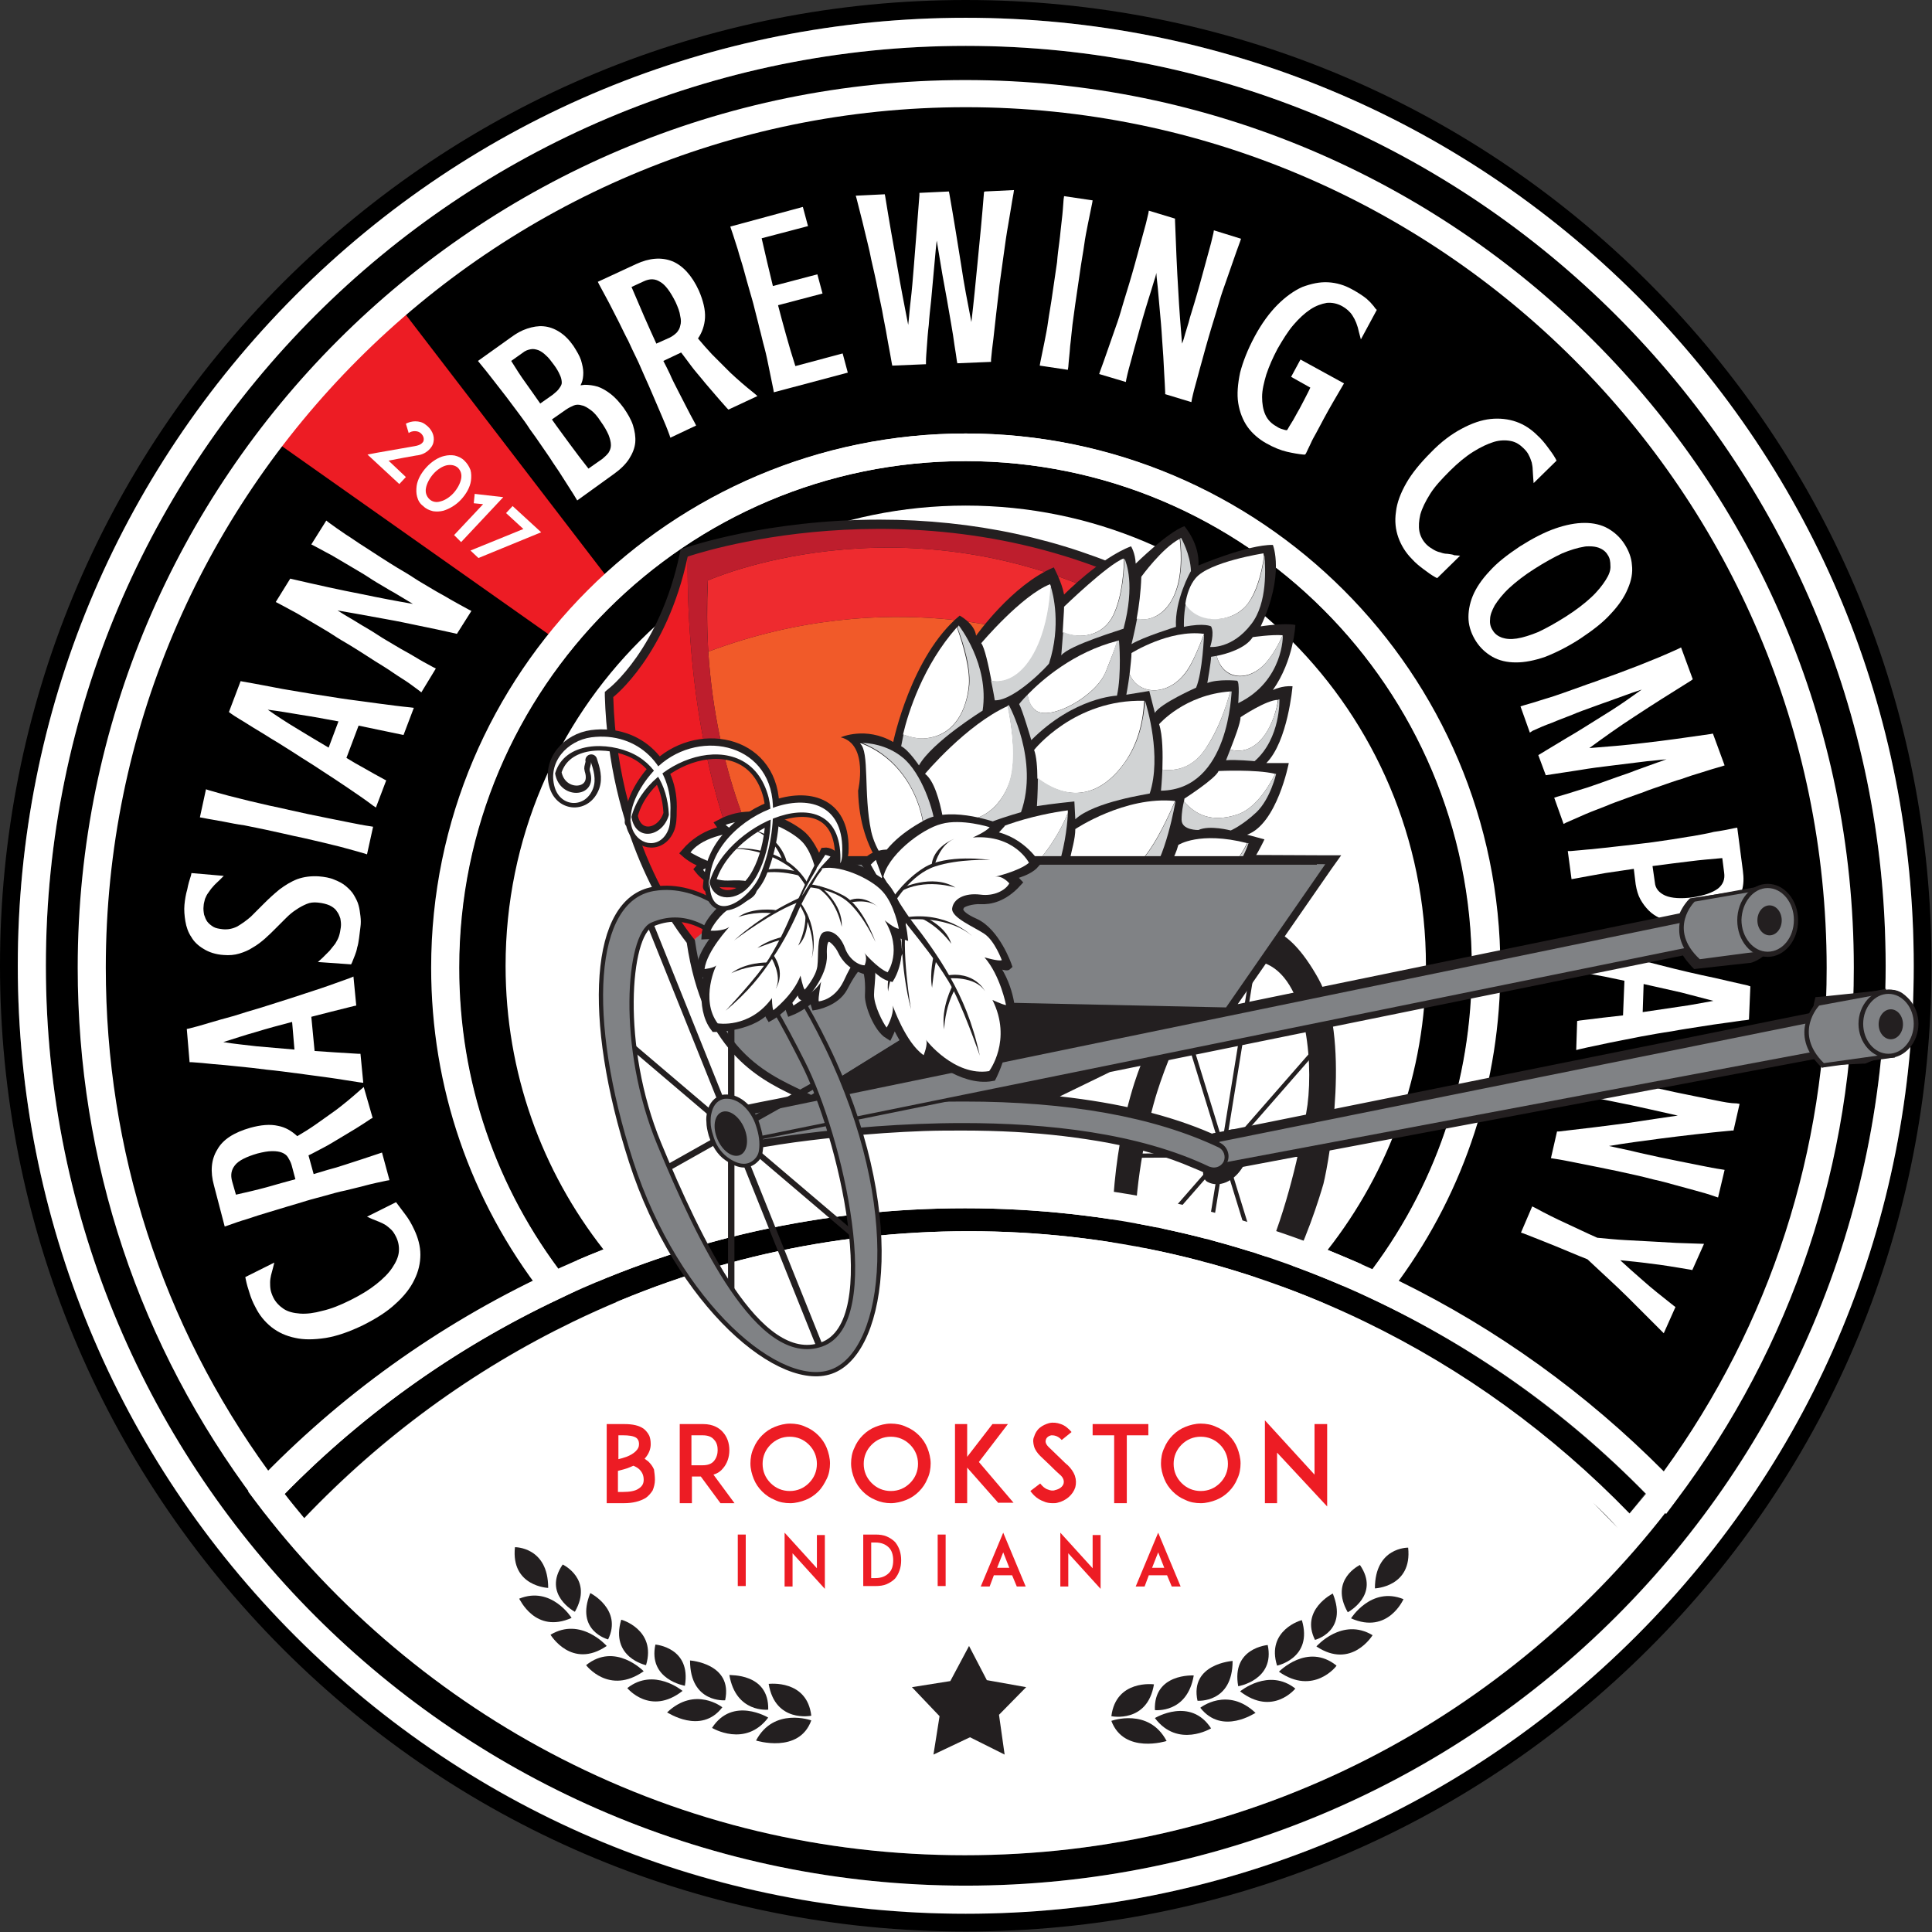 <?xml version="1.0" encoding="utf-8"?>
<!-- Generator: Adobe Illustrator 21.0.2, SVG Export Plug-In . SVG Version: 6.00 Build 0)  -->
<svg version="1.1" id="Layer_1" xmlns="http://www.w3.org/2000/svg" xmlns:xlink="http://www.w3.org/1999/xlink" x="0px" y="0px"
	 viewBox="0 0 412.7 412.7" style="enable-background:new 0 0 412.7 412.7;" xml:space="preserve">
<rect x="0" y="0" width="412.7" height="412.7" fill="#333333" stroke="none"/>
<style type="text/css">
	.st0{fill:#FFFFFF;}
	.st1{fill:#231F20;}
	.st2{fill:none;}
	.st3{fill:#ED1C24;}
	.st4{fill:#F15A29;}
	.st5{fill:#EE2B2F;}
	.st6{fill:#BE1E2D;}
	.st7{fill:#D1D3D4;}
	.st8{fill:#808285;}
	.st9{fill-rule:evenodd;clip-rule:evenodd;fill:#231F20;}
	.st10{fill:none;stroke:#231F20;stroke-width:1.827;stroke-miterlimit:10;}
	.st11{fill:none;stroke:#231F20;stroke-width:1.37;stroke-linecap:round;stroke-miterlimit:10;}
	.st12{fill:none;stroke:#231F20;stroke-width:1.225;stroke-linecap:round;stroke-miterlimit:10;}
	.st13{fill:#808285;stroke:#231F20;stroke-width:0.913;stroke-miterlimit:10;}
	.st14{fill:#231F20;stroke:#231F20;stroke-width:1.879;stroke-miterlimit:10;}
	.st15{fill:#231F20;stroke:#231F20;stroke-width:2.505;stroke-linejoin:round;stroke-miterlimit:10;}
</style>
<g>
	<ellipse class="st0" cx="207.5" cy="205.3" rx="107.1" ry="103.3"/>
	<g>
		<g>
			<g>
				<path class="st1" d="M258.4,244.4c0,0,3.4-4.4,6.4-2.8c2.9,1.6,2.9,3.6,0.9,7.3c-2.1,3.7-5.4,4.8-7.7,3.6
					C255.5,251.3,258.4,244.4,258.4,244.4z"/>
			</g>
			<g>
				
					<rect x="260.7" y="212.2" transform="matrix(0.956 -0.294 0.294 0.956 -60.611 87.669)" class="st1" width="0.9" height="66.4"/>
			</g>
			<g>
				<path class="st1" d="M281.6,209c-6.9-12.3-12.1-11.1-16.1-10.8c-4,0.3-11.4,2.2-21.8,29.3c0,0-4.1,9.5-5.6,25.1
					c-1.5,15.6-0.8,35.1,16,37.3c16.8,2.2,27-31.5,28.6-37C284.1,247.2,288.5,221.3,281.6,209z M253.1,284.9
					c-16.6-2.1-9.9-39.1-5.9-51.7c3.5-11,11.8-29.8,21.7-27.8s11.7,20.5,10.4,30.6C277.8,246.2,269.6,287.1,253.1,284.9z"/>
			</g>
			<g>
				
					<rect x="217.9" y="244.1" transform="matrix(0.16 -0.987 0.987 0.16 -21.756 463.564)" class="st1" width="87.4" height="0.9"/>
			</g>
			<g>
				
					<rect x="230.7" y="246.5" transform="matrix(0.658 -0.753 0.753 0.658 -96.681 281.118)" class="st1" width="60.5" height="0.9"/>
			</g>
			<g>
				
					<rect x="242.5" y="246.3" transform="matrix(1 -5.859274e-03 5.859274e-03 1 -1.441 1.539)" class="st1" width="38.8" height="0.9"/>
			</g>
		</g>
		<g>
			<path class="st2" d="M283.6,267c13.1-16.7,21-37.8,21-60.7c0-54.3-44-98.3-98.3-98.3s-98.3,44-98.3,98.3
				c0,22.9,7.8,43.9,20.9,60.6c24.5-9.7,50.4-14.7,77.2-14.7C233,252.2,259,257.2,283.6,267z"/>
			<path d="M340.3,321c2,2,3.7,3.8,5.3,5.4c0,0,0,0,0-0.1C343.9,324.5,342.1,322.7,340.3,321z"/>
			<path d="M206.3,9.8C97.8,9.8,9.8,97.8,9.8,206.3c0,108.5,88,196.5,196.5,196.5c108.5,0,196.5-88,196.5-196.5
				C402.8,97.8,314.9,9.8,206.3,9.8z M292.2,375.7c-26.8,13.7-55.8,20.6-86.1,20.6c-30.3,0-59.3-6.9-86.1-20.6
				c-25.6-13.1-48.2-32.1-65.5-55.1l-1.5-2l1.7-1.8c17.9-18.7,38.9-33.7,62.2-44.7l0,0c3.9-1.9,7.9-3.6,12-5.2
				c-13.1-16.7-20.9-37.7-20.9-60.6c0-54.3,44-98.3,98.3-98.3s98.3,44,98.3,98.3c0,22.9-7.9,44-21,60.7c3.9,1.6,7.8,3.2,11.7,5.1
				c23.4,11,44.3,26,62.2,44.7l1.7,1.8l-1.5,2C340.5,343.6,317.8,362.7,292.2,375.7z"/>
			<path d="M206.1,258.1c-30.3,0-59.4,6.5-86.7,19.3l-1.3-2.7l1.3,2.7c-22,10.3-41.7,24.3-58.7,41.7c1.4,1.8,2.8,3.5,4.2,5.2
				c16.7-17.5,36-31.6,57.5-42c26.6-12.8,55-19.3,84.5-19.3c29.5,0,58,6.5,84.5,19.3c21.1,10.2,40.1,24,56.6,41
				c1.2-1.4,2.3-2.8,3.4-4.3c-17-17.3-36.8-31.3-58.7-41.7C265.6,264.6,236.4,258.1,206.1,258.1z"/>
			<path class="st0" d="M357.5,316.8c-17.9-18.7-38.9-33.7-62.2-44.7c-3.9-1.8-7.8-3.5-11.7-5.1c-24.6-9.8-50.6-14.8-77.5-14.8
				c-26.8,0-52.7,4.9-77.2,14.7c-4,1.6-8,3.3-12,5.2l0,0c-23.4,11-44.3,26-62.2,44.7l-1.7,1.8l1.5,2c17.3,23,40,42.1,65.5,55.1
				c26.8,13.7,55.8,20.6,86.1,20.6c30.3,0,59.3-6.9,86.1-20.6c25.6-13.1,48.2-32.1,65.5-55.1l1.5-2L357.5,316.8z M345.6,326.4
				c-1.6-1.6-3.3-3.4-5.3-5.4C342.1,322.7,343.9,324.5,345.6,326.4C345.6,326.3,345.6,326.3,345.6,326.4z M348.1,323.3
				c-16.5-17-35.5-30.8-56.6-41C265,269.5,236.5,263,207,263c-29.5,0-58,6.5-84.5,19.3c-21.5,10.4-40.8,24.5-57.5,42
				c-1.4-1.7-2.9-3.5-4.2-5.2c17-17.3,36.8-31.4,58.7-41.7l-1.3-2.7l1.3,2.7c27.2-12.8,56.4-19.3,86.7-19.3s59.4,6.5,86.7,19.3
				c22,10.3,41.7,24.3,58.7,41.7C350.4,320.5,349.3,321.9,348.1,323.3z"/>
		</g>
		<path d="M352.2,60.4C313.3,21.5,261.4,0,206.3,0S99.4,21.5,60.4,60.4C21.5,99.4,0,151.2,0,206.3c0,55.1,21.5,106.9,60.4,145.9
			c39,39,90.8,60.4,145.9,60.4s106.9-21.5,145.9-60.4s60.4-90.8,60.4-145.9C412.7,151.2,391.2,99.4,352.2,60.4z M63.1,349.6
			C24.9,311.3,3.8,260.4,3.8,206.3s21.1-105,59.3-143.2c38.3-38.3,89.1-59.3,143.2-59.3c54.1,0,105,21.1,143.2,59.3
			c38.3,38.3,59.3,89.1,59.3,143.2s-21.1,105-59.3,143.2c-38.3,38.3-89.1,59.3-143.2,59.3C152.2,408.9,101.4,387.8,63.1,349.6z"/>
		<path class="st0" d="M349.6,63.1C311.3,24.9,260.4,3.8,206.3,3.8c-54.1,0-105,21.1-143.2,59.3C24.9,101.4,3.8,152.2,3.8,206.3
			s21.1,105,59.3,143.2c38.3,38.3,89.1,59.3,143.2,59.3c54.1,0,105-21.1,143.2-59.3c38.3-38.3,59.3-89.1,59.3-143.2
			S387.8,101.4,349.6,63.1z M206.3,402.8c-108.5,0-196.5-88-196.5-196.5C9.8,97.8,97.8,9.8,206.3,9.8c108.5,0,196.5,88,196.5,196.5
			C402.8,314.9,314.9,402.8,206.3,402.8z"/>
		<g>
			<path class="st0" d="M86.7,259.6c-0.6-0.8-1.2-1.6-1.8-2.4l-0.3-0.4l-6.2,3.1l1.1,0.5c0.5,0.2,1,0.4,1.5,0.6
				c0.5,0.2,0.9,0.4,1.4,0.7c0.4,0.3,0.8,0.6,1.2,1c0.4,0.4,0.7,0.9,1,1.5c0.5,1,0.7,2.1,0.6,3.2c-0.1,1.1-0.6,2.2-1.4,3.4
				c-0.8,1.2-1.9,2.3-3.4,3.5c-1.5,1.2-3.3,2.3-5.5,3.4c-2.2,1.1-4.2,1.9-6,2.3c-1.8,0.5-3.4,0.7-4.8,0.6c-1.4-0.1-2.6-0.4-3.5-1
				c-0.9-0.6-1.7-1.4-2.2-2.4c-0.3-0.6-0.5-1.2-0.6-1.7c-0.1-0.6-0.1-1.1-0.1-1.6c0-0.5,0.1-1,0.2-1.5c0.1-0.5,0.3-1,0.4-1.5
				l0.3-1.2l-6.2,3.1l0.1,0.5c0.2,1,0.5,2,0.8,2.9c0.3,1,0.7,2,1.3,3.1c0.8,1.6,1.9,3,3.4,4.2c1.4,1.1,3.1,1.9,5.1,2.3
				c0.9,0.2,1.9,0.3,2.9,0.3c1.1,0,2.3-0.1,3.6-0.3c2.4-0.4,5-1.3,7.9-2.7c2.8-1.4,5.2-2.9,7-4.6c1.8-1.6,3.2-3.4,4-5.1
				c0.9-1.8,1.3-3.6,1.3-5.4c0-1.8-0.5-3.6-1.3-5.3C87.9,261.4,87.3,260.4,86.7,259.6z"/>
			<path class="st0" d="M57.2,259c1.4-0.4,2.9-0.9,4.3-1.3c1.4-0.4,2.7-0.8,4-1.2c1.3-0.4,2.6-0.7,4-1.1c1.4-0.4,2.8-0.8,4.3-1.1
				c1.5-0.4,3-0.7,4.4-1.1c1.5-0.4,3-0.7,4.4-1l0.6-0.1l-1.6-5.9l-0.6,0.2c-1.2,0.4-2.4,0.8-3.6,1.2c-1.2,0.4-2.5,0.8-3.7,1.2
				c-1.2,0.4-2.5,0.8-3.7,1.1c-1,0.3-2,0.6-3,0.9l-1.1-4c0.9-0.4,1.9-1,3.1-1.6c1.2-0.6,2.6-1.5,4.3-2.5c1.7-1,3.7-2.2,5.9-3.7
				l0.4-0.2l-1.9-6.6l-0.7,0.6c-1.8,1.6-3.6,3.1-5.2,4.3c-1.7,1.2-3.2,2.3-4.5,3.2c-1.3,0.9-2.6,1.7-3.8,2.4
				c-1.2-1.1-2.5-1.9-4.1-2.2c-1.7-0.4-3.7-0.2-5.9,0.4c-3.5,1-5.9,2.5-7.1,4.7c-1.3,2.1-1.5,4.7-0.7,7.6L48,262l0.6-0.2
				c1.4-0.5,2.8-1,4.2-1.4C54.3,259.9,55.8,259.4,57.2,259z M63.1,251.9c-1.9,0.5-4,1.1-6.1,1.7c-2.2,0.6-4.4,1.1-6.6,1.6l-0.8-2.8
				c-0.4-1.4-0.2-2.5,0.6-3.5c0.8-1,2.4-1.8,4.8-2.5c1.2-0.3,2.2-0.5,3.1-0.5c0.1,0,0.1,0,0.2,0c0.7,0,1.4,0.1,1.9,0.3
				c0.5,0.2,1,0.5,1.3,1c0.3,0.5,0.6,1,0.8,1.7L63.1,251.9z"/>
			<path class="st0" d="M50.8,227.8c2,0.2,4,0.4,6.2,0.7c2.1,0.2,4.3,0.5,6.6,0.8c2.2,0.3,4.5,0.6,6.7,0.9c2.2,0.3,4.4,0.7,6.5,1
				l0.8,0.1l-0.6-6.2l-0.5,0c-1.7-0.1-3.3-0.2-4.9-0.3c-1.5-0.1-2.9-0.2-4.4-0.3l-0.7-7.3l4.3-1.1c1.6-0.4,3.2-0.8,4.8-1.2l0.5-0.1
				l-0.6-6.2l-0.7,0.3c-2,0.7-4.1,1.5-6.2,2.2c-2.1,0.7-4.3,1.4-6.4,2.1c-2.1,0.7-4.2,1.3-6.3,2c-2.1,0.6-4,1.2-5.9,1.8
				c-1.9,0.5-3.6,1-5.3,1.5c-1.6,0.5-3.1,0.9-4.3,1.2l-0.5,0.1l0.6,7.1l0.5,0c1.3,0.1,2.8,0.2,4.5,0.4
				C47,227.4,48.9,227.6,50.8,227.8z M47.7,222.6c2.3-0.7,4.6-1.5,6.8-2.1c2.6-0.8,5.2-1.5,7.9-2.2l0.5,5.9
				c-2.7-0.2-5.5-0.5-8.1-0.7C52.4,223.2,50,223,47.7,222.6z"/>
			<path class="st0" d="M43.5,202.7c1.1,0.7,2.6,1.2,4.3,1.3c1.2,0.1,2.3,0,3.3-0.3c1-0.3,2-0.7,2.9-1.3c0.9-0.5,1.8-1.2,2.6-1.9
				c0.8-0.7,1.6-1.5,2.3-2.2c0.7-0.7,1.5-1.5,2.2-2.2c0.7-0.7,1.4-1.3,2.2-1.8c0.7-0.5,1.5-0.9,2.2-1.2c0.7-0.3,1.5-0.4,2.4-0.3
				c1,0.1,1.8,0.3,2.5,0.6c0.6,0.3,1.2,0.7,1.5,1.2c0.4,0.5,0.6,1,0.8,1.6c0.1,0.6,0.2,1.2,0.1,1.9c-0.1,0.7-0.2,1.3-0.4,1.9
				c-0.2,0.6-0.5,1.1-0.8,1.6c-0.4,0.5-0.8,1-1.2,1.5c-0.5,0.5-1,1-1.5,1.5l-1,0.9L75,206l0.2-0.4c0.2-0.5,0.4-1,0.6-1.5
				c0.2-0.5,0.4-1.1,0.5-1.7c0.2-0.6,0.3-1.3,0.4-2c0.1-0.7,0.2-1.5,0.3-2.4c0.1-0.7,0.1-1.5,0-2.3c-0.1-0.8-0.2-1.6-0.4-2.3
				c-0.2-0.8-0.6-1.5-1-2.2c-0.4-0.7-1-1.3-1.7-1.9c-0.7-0.6-1.5-1-2.5-1.4c-0.9-0.4-2.1-0.6-3.3-0.7c-1.7-0.1-3.2,0.1-4.6,0.6
				c-1.3,0.5-2.6,1.3-3.8,2.2c-1.1,0.9-2.2,1.9-3.2,2.9c-1,1-2,2-2.9,2.9c-0.9,0.8-1.9,1.5-2.9,2.1c-1,0.5-2,0.7-3.1,0.6
				c-0.8-0.1-1.5-0.2-2-0.5c-0.5-0.3-1-0.7-1.3-1.1c-0.3-0.4-0.5-0.9-0.7-1.5c-0.1-0.6-0.2-1.2-0.1-1.9c0-0.5,0.2-1,0.3-1.5
				c0.2-0.5,0.4-0.9,0.7-1.3c0.3-0.4,0.6-0.9,1-1.3c0.4-0.5,0.9-0.9,1.4-1.4l0.9-0.9l-6.9-0.6l-0.1,0.5c-0.3,0.9-0.6,1.9-0.8,3
				c-0.3,1-0.5,2.2-0.6,3.3c-0.1,1.1,0,2.3,0.2,3.5c0.2,1.2,0.6,2.4,1.3,3.4C41.4,201.1,42.3,202,43.5,202.7z"/>
			<path class="st0" d="M47.7,175.5c1.5,0.3,3,0.6,4.5,0.8c1.5,0.3,2.9,0.6,4.4,0.9c1.4,0.3,2.8,0.6,4.1,0.9
				c1.3,0.3,2.6,0.6,4.1,0.9c1.4,0.3,2.9,0.7,4.3,1c1.5,0.4,3,0.7,4.4,1.1c1.5,0.4,2.9,0.8,4.3,1.2l0.6,0.2l1.3-5.9l-0.6-0.1
				c-1.4-0.2-2.9-0.5-4.4-0.8c-1.5-0.3-3-0.6-4.5-0.9c-1.5-0.3-2.9-0.6-4.4-0.9c-1.4-0.3-2.8-0.6-4.1-0.9c-1.3-0.3-2.6-0.6-4.1-0.9
				c-1.4-0.3-2.9-0.7-4.3-1c-1.5-0.4-2.9-0.7-4.4-1.1c-1.5-0.4-2.9-0.8-4.3-1.2l-0.6-0.2l-1.3,6l0.6,0.1
				C44.7,175,46.2,175.2,47.7,175.5z"/>
			<path class="st0" d="M53.1,154.8c1.4,0.9,3,1.8,4.7,2.9c1.7,1,3.4,2.1,5.3,3.3c1.8,1.2,3.7,2.3,5.6,3.6c1.9,1.2,3.8,2.5,5.6,3.7
				c1.9,1.3,3.7,2.5,5.4,3.8l0.6,0.4l2.2-5.8l-0.4-0.2c-1.5-0.8-2.9-1.6-4.3-2.4c-1.3-0.7-2.5-1.4-3.8-2.2l2.6-6.9l4.3,0.9
				c1.6,0.3,3.2,0.7,4.8,1l0.5,0.1l2.2-5.8l-0.8-0.1c-2.1-0.2-4.3-0.5-6.6-0.8c-2.2-0.3-4.5-0.6-6.7-0.9c-2.2-0.3-4.4-0.7-6.5-1
				c-2.1-0.3-4.2-0.7-6.1-1c-1.9-0.3-3.7-0.7-5.4-1c-1.7-0.3-3.1-0.6-4.4-0.8l-0.5-0.1l-2.5,6.6l0.4,0.3
				C50.4,153.2,51.7,153.9,53.1,154.8z M57.2,151.6c2.4,0.3,4.7,0.7,7.1,1.1c2.6,0.4,5.3,0.9,8,1.4l-2.1,5.6c-2.4-1.4-4.7-2.8-7-4.2
				C61.2,154.3,59.2,153,57.2,151.6z"/>
			<path class="st0" d="M96.3,128.1c-1.3-0.8-2.7-1.5-4-2.3c-1.3-0.8-2.6-1.5-3.8-2.3c-1.2-0.8-2.4-1.5-3.6-2.2
				c-1.1-0.7-2.3-1.4-3.5-2.2c-1.2-0.8-2.5-1.6-3.7-2.4c-1.3-0.8-2.5-1.7-3.8-2.5c-1.3-0.9-2.5-1.7-3.7-2.6l-0.5-0.4l-3.2,5.1
				l0.6,0.3c1.3,0.7,2.6,1.4,3.9,2.1c1.3,0.8,2.6,1.5,3.9,2.3c1.3,0.8,2.6,1.5,3.8,2.3c1.2,0.8,2.4,1.5,3.6,2.2
				c0.6,0.4,1.2,0.7,1.9,1.1l2,1.2c0.7,0.4,1.3,0.8,2,1.2c-3.5-0.6-7.2-1.3-11-2.1c-4.7-0.9-9.6-2-14.8-3.2l-0.4-0.1l-3.1,5l0.6,0.3
				c1.3,0.7,2.6,1.4,3.9,2.1c1.3,0.8,2.6,1.5,3.9,2.3c1.3,0.8,2.6,1.5,3.8,2.3c1.2,0.8,2.4,1.5,3.6,2.2c1.1,0.7,2.3,1.4,3.5,2.2
				c1.2,0.8,2.5,1.6,3.8,2.4c1.3,0.8,2.5,1.7,3.8,2.5c1.3,0.8,2.5,1.7,3.7,2.6l0.5,0.4l3.1-5.1l-0.6-0.3c-1.3-0.7-2.6-1.4-3.9-2.2
				c-1.3-0.8-2.7-1.5-4-2.3c-1.3-0.8-2.6-1.5-3.8-2.3c-1.2-0.8-2.4-1.5-3.6-2.2c-1.1-0.7-2.3-1.4-3.5-2.1c-0.5-0.3-1.1-0.7-1.6-1
				c1.3,0.2,2.7,0.5,4,0.7c2.2,0.4,4.4,0.8,6.6,1.2c2.3,0.4,4.6,0.9,7,1.4c2.4,0.5,4.9,1,7.5,1.6l0.4,0.1l3.1-4.9l-0.6-0.3
				C99,129.6,97.7,128.9,96.3,128.1z"/>
			<path class="st0" d="M133.2,87.1c-0.9-1.2-1.8-2.2-2.7-2.9c-0.9-0.7-1.9-1.3-2.8-1.6c-1-0.3-1.9-0.4-2.8-0.4
				c-0.3,0-0.6,0.1-0.9,0.1c0.1-0.1,0.1-0.3,0.2-0.4c0.3-0.7,0.4-1.5,0.4-2.3c0-0.8-0.2-1.7-0.5-2.7c-0.3-0.9-0.9-1.9-1.6-3
				c-0.9-1.3-1.9-2.3-3-3c-1.1-0.7-2.2-1.1-3.4-1.2c-1.1-0.1-2.3,0.1-3.5,0.5c-1.2,0.4-2.3,1-3.5,1.9l-7,5l0.4,0.5
				c0.9,1.1,1.9,2.3,2.8,3.5c0.9,1.2,1.9,2.4,2.8,3.6c0.9,1.2,1.8,2.4,2.7,3.6c0.9,1.2,1.7,2.3,2.4,3.4c0.8,1.1,1.6,2.2,2.4,3.4
				c0.8,1.2,1.7,2.4,2.5,3.7c0.9,1.3,1.7,2.5,2.5,3.8c0.8,1.3,1.7,2.6,2.4,3.8l0.3,0.5l7.9-5.7c1.4-1,2.5-2.1,3.2-3.2
				c0.7-1.1,1.2-2.3,1.3-3.5c0.1-1.2-0.1-2.4-0.5-3.7C134.8,89.6,134.1,88.4,133.2,87.1z M119.5,82.9c-0.3,0.5-0.8,0.9-1.4,1.4
				l-2.7,1.9c-1-1.4-2-2.9-3.1-4.4c-1.1-1.5-2.1-3.1-3.1-4.7l2.4-1.7c0.6-0.5,1.2-0.7,1.8-0.8c0.5-0.1,1,0,1.6,0.2
				c0.5,0.2,1.1,0.6,1.6,1.1c0.6,0.5,1.1,1.2,1.7,2c0.6,0.8,1,1.5,1.3,2.2c0.3,0.6,0.4,1.2,0.4,1.7C120,82.1,119.8,82.5,119.5,82.9z
				 M128.7,98l-3,2.1c-1.4-1.8-2.8-3.6-4.1-5.4c-1.3-1.8-2.6-3.5-3.7-5.1l3-2.1c0.6-0.4,1.2-0.7,1.7-0.9c0.5-0.2,1.1-0.2,1.7,0
				c0.6,0.1,1.2,0.5,1.9,1c0.7,0.5,1.4,1.3,2.1,2.4c0.8,1.1,1.3,2,1.7,2.9c0.3,0.8,0.5,1.5,0.5,2.2c0,0.6-0.2,1.1-0.5,1.6
				C129.7,97.1,129.3,97.5,128.7,98z"/>
			<path class="st0" d="M156,79.6c-1.5-1.5-2.8-2.8-3.9-3.9c-1.1-1.2-2.1-2.3-3-3.4c0.9-1.3,1.4-2.8,1.5-4.4
				c0.1-1.7-0.4-3.7-1.3-5.8c-1.5-3.3-3.5-5.4-5.7-6.3c-2.3-0.9-4.9-0.7-7.7,0.6l-8.2,3.8l0.3,0.6c0.7,1.3,1.4,2.6,2.1,3.9
				c0.7,1.4,1.4,2.7,2.1,4.1c0.7,1.4,1.3,2.7,2,4c0.6,1.3,1.2,2.6,1.8,3.8c0.6,1.2,1.1,2.5,1.7,3.8c0.6,1.3,1.2,2.7,1.8,4.1
				c0.6,1.4,1.2,2.8,1.8,4.2c0.6,1.4,1.2,2.8,1.7,4.2l0.2,0.6l5.5-2.6l-0.3-0.6c-0.6-1.1-1.2-2.2-1.8-3.4c-0.6-1.2-1.2-2.3-1.8-3.5
				c-0.6-1.2-1.2-2.3-1.7-3.5c-0.5-1-0.9-1.9-1.4-2.8l3.8-1.8c0.6,0.8,1.3,1.7,2.1,2.8c0.8,1.1,1.9,2.3,3.1,3.8
				c1.3,1.5,2.8,3.3,4.6,5.3l0.3,0.3l6.2-2.9l-0.7-0.6C159.2,82.5,157.5,81,156,79.6z M141,60.2c1.1,0.6,2.2,2.1,3.3,4.3
				c0.5,1.1,0.9,2.1,1,3c0.2,0.8,0.2,1.5,0,2.1c-0.1,0.6-0.4,1-0.7,1.4c-0.4,0.4-0.9,0.8-1.5,1.1l-2.9,1.3c-0.8-1.8-1.7-3.7-2.6-5.8
				c-0.9-2.1-1.8-4.2-2.7-6.3l2.6-1.2C138.8,59.5,139.9,59.5,141,60.2z"/>
			<path class="st0" d="M169.9,78.2c-0.7-2.2-1.4-4.5-2-6.7c-0.6-2.2-1.2-4.3-1.7-6.3l9.5-2.5l-1.1-4.1l-9.5,2.5
				c-0.4-1.6-0.8-3.3-1.2-5c-0.4-1.7-0.8-3.5-1.2-5.2l9.9-2.6l-1.1-4.1L156,48.4l0.2,0.6c0.5,1.4,0.9,2.8,1.4,4.3
				c0.4,1.5,0.9,2.9,1.3,4.4c0.4,1.5,0.8,2.9,1.2,4.3c0.4,1.4,0.8,2.7,1.1,4c0.3,1.3,0.7,2.6,1,4c0.4,1.4,0.7,2.9,1.1,4.3
				c0.4,1.5,0.7,3,1,4.5c0.3,1.5,0.6,3,0.9,4.4l0.1,0.6l15.8-4.2l-1.1-4.1L169.9,78.2z"/>
			<path class="st0" d="M210.2,41c-0.4,5.1-0.9,10.3-1.4,15.3c-0.4,4.1-0.8,8.3-1.3,12.5c-0.8-4.1-1.6-8.2-2.2-12.3
				c-0.8-5-1.6-10-2.5-15.1l-0.1-0.5l-6.3,0.3l0,0.5c-0.2,2.6-0.4,5.1-0.6,7.7c-0.2,2.5-0.4,5.1-0.6,7.6c-0.2,2.5-0.4,5-0.7,7.5
				c-0.2,1.6-0.3,3.3-0.5,4.9c-0.8-4.1-1.6-8.2-2.3-12.3c-0.9-5-1.8-10.1-2.6-15.1l-0.1-0.5l-6.2,0.3l0.2,0.7
				c0.5,2.1,1.1,4.2,1.6,6.4c0.5,2.2,1.1,4.3,1.5,6.5c0.5,2.2,1,4.3,1.4,6.4c0.4,2.1,0.9,4.1,1.2,6c0.4,1.9,0.7,3.7,1,5.4
				c0.3,1.7,0.6,3.1,0.8,4.4l0.1,0.5l7.2-0.3l0-0.5c0-0.9,0.1-2,0.2-3.4c0.1-1.4,0.2-2.9,0.4-4.5c0.1-1.6,0.3-3.4,0.5-5.2l1-11
				c0.1-0.6,0.1-1.2,0.2-1.8c0.1,0.6,0.2,1.2,0.3,1.8c0.3,1.8,0.6,3.6,0.9,5.4l1,5.5c0.3,1.8,0.6,3.5,0.9,5.2
				c0.3,1.6,0.5,3.1,0.7,4.5c0.2,1.3,0.4,2.4,0.5,3.3l0.1,0.5l7.2-0.3l0-0.5c0.1-1.3,0.3-2.8,0.5-4.4l0.6-5.4c0.2-1.9,0.5-4,0.7-6.1
				c0.3-2.1,0.6-4.3,0.9-6.5c0.3-2.2,0.6-4.4,1-6.6c0.4-2.2,0.7-4.4,1.1-6.5l0.1-0.7l-6.2,0.3L210.2,41z"/>
			<path class="st0" d="M227.2,42.6c-0.1,1.4-0.2,2.9-0.4,4.5c-0.2,1.5-0.3,3-0.5,4.5c-0.2,1.5-0.4,3-0.5,4.4
				c-0.2,1.4-0.4,2.8-0.6,4.1c-0.2,1.3-0.4,2.7-0.6,4.1c-0.2,1.4-0.5,2.9-0.7,4.4c-0.2,1.5-0.5,3-0.8,4.5c-0.3,1.5-0.6,3-0.9,4.4
				l-0.1,0.6l6,0.9l0.1-0.6c0.1-1.5,0.3-2.9,0.4-4.5c0.2-1.5,0.3-3,0.5-4.6c0.2-1.5,0.4-3,0.6-4.4c0.2-1.4,0.4-2.8,0.6-4.1
				c0.2-1.3,0.4-2.7,0.6-4.1c0.2-1.4,0.5-2.9,0.7-4.4c0.2-1.5,0.5-3,0.8-4.5c0.3-1.5,0.6-2.9,0.9-4.4l0.1-0.6l-6.1-0.9L227.2,42.6z"
				/>
			<path class="st0" d="M265.1,51l-5.8-1.8l-0.1,0.6c-0.3,1.4-0.7,2.9-1.1,4.3c-0.4,1.5-0.8,2.9-1.2,4.4c-0.4,1.5-0.8,2.9-1.2,4.3
				c-0.4,1.4-0.8,2.7-1.2,4c-0.2,0.6-0.4,1.3-0.6,2.1l-0.7,2.3c-0.2,0.7-0.4,1.5-0.7,2.2c-0.3-3.6-0.6-7.3-0.8-11.2
				c-0.3-4.7-0.5-9.8-0.7-15.1l0-0.4l-5.6-1.7l-0.1,0.6c-0.3,1.4-0.7,2.9-1.1,4.3c-0.4,1.5-0.8,2.9-1.2,4.4
				c-0.4,1.5-0.8,2.9-1.2,4.3c-0.4,1.4-0.8,2.7-1.2,4c-0.4,1.3-0.8,2.6-1.2,4c-0.4,1.4-0.9,2.8-1.4,4.2c-0.5,1.4-1,2.9-1.5,4.3
				c-0.5,1.4-1,2.9-1.5,4.2l-0.2,0.6l5.7,1.7l0.1-0.6c0.3-1.4,0.7-2.9,1.1-4.3c0.4-1.5,0.8-3,1.2-4.4c0.4-1.5,0.8-2.9,1.2-4.3
				c0.4-1.4,0.8-2.7,1.2-4c0.4-1.2,0.8-2.6,1.2-3.9c0.2-0.6,0.4-1.2,0.5-1.8c0.1,1.4,0.3,2.7,0.4,4.1c0.2,2.2,0.4,4.4,0.6,6.7
				c0.2,2.3,0.3,4.7,0.5,7.1c0.1,2.4,0.3,5,0.4,7.6l0,0.4l5.6,1.7l0.1-0.6c0.3-1.4,0.7-2.9,1.1-4.3c0.4-1.5,0.8-3,1.2-4.4
				c0.4-1.5,0.8-2.9,1.2-4.3c0.4-1.4,0.8-2.7,1.2-4c0.4-1.3,0.8-2.6,1.2-4c0.4-1.4,0.9-2.8,1.4-4.2c0.5-1.4,1-2.9,1.5-4.3
				c0.5-1.4,1-2.9,1.5-4.2L265.1,51z"/>
			<path class="st0" d="M293,64.9c-0.3-0.4-0.7-0.7-1.1-1.1c-0.4-0.3-0.9-0.7-1.4-1c-0.5-0.3-1.1-0.7-1.7-1
				c-1.6-0.9-3.3-1.4-5.1-1.5c-1.8-0.1-3.6,0.3-5.5,1c-1.8,0.8-3.6,2.1-5.3,3.8c-1.7,1.7-3.4,4-4.9,6.8c-1.5,2.8-2.5,5.4-3.1,7.7
				c-0.5,2.4-0.7,4.6-0.4,6.5c0.3,1.9,1,3.7,2,5.1c1,1.4,2.4,2.6,4,3.5c1.6,0.9,3.1,1.5,4.4,1.8c1.3,0.3,2.5,0.5,3.5,0.6l0.4,0
				l0.2-0.3c0.3-0.6,0.6-1.3,1-2.1c0.3-0.7,0.7-1.4,1.2-2.3c0.5-0.9,1-1.9,1.6-3c0.6-1.1,1.2-2.2,1.9-3.4c0.7-1.2,1.4-2.4,2.1-3.6
				l0.3-0.5l-9.3-5.1l-2,3.7l4.1,2.3c-0.4,0.9-0.9,1.8-1.3,2.6c-0.5,0.9-0.9,1.8-1.4,2.6c-0.4,0.7-0.7,1.3-1,1.8
				c-0.3,0.5-0.6,1-0.8,1.3c-0.2,0.3-0.3,0.6-0.5,0.8c-0.3,0-0.6-0.1-0.9-0.2c-0.4-0.1-0.9-0.3-1.3-0.6c-1.1-0.6-1.9-1.4-2.4-2.5
				c-0.5-1.1-0.7-2.4-0.7-3.8c0-1.5,0.4-3.1,0.9-4.8c0.6-1.8,1.4-3.6,2.4-5.5c1.1-1.9,2.2-3.7,3.4-5.1c1.2-1.4,2.4-2.5,3.6-3.3
				c1.2-0.8,2.4-1.2,3.5-1.4c1.1-0.1,2.2,0.1,3.3,0.7c0.9,0.5,1.7,1.2,2.2,2c0.6,0.9,1.1,2.1,1.4,3.6l0.4,1.5l3.4-6.3l-0.3-0.3
				C293.6,65.6,293.3,65.2,293,64.9z"/>
			<path class="st0" d="M309.2,118.3c-0.5,0-1-0.1-1.5-0.3c-0.5-0.1-1-0.3-1.5-0.6c-0.5-0.3-1-0.6-1.5-1.1c-0.8-0.8-1.3-1.8-1.5-2.8
				c-0.2-1.1-0.1-2.3,0.2-3.6c0.4-1.4,1.1-2.8,2.1-4.4c1-1.6,2.5-3.2,4.2-4.9c1.7-1.7,3.4-3.1,5-4.1c1.6-1,3.1-1.7,4.4-2.1
				c1.3-0.4,2.6-0.4,3.6-0.2c1.1,0.2,2,0.8,2.8,1.6c0.5,0.5,0.9,1,1.1,1.5c0.3,0.5,0.4,1,0.6,1.5c0.1,0.5,0.2,1,0.2,1.5
				c0,0.5,0.1,1.1,0.1,1.6l0.1,1.3l4.9-4.8l-0.2-0.4c-0.5-0.9-1.1-1.7-1.7-2.5c-0.6-0.8-1.3-1.7-2.2-2.5c-1.3-1.3-2.8-2.3-4.5-2.9
				c-1.7-0.6-3.6-0.8-5.5-0.6c-1.9,0.2-4,0.9-6.2,2.1c-2.1,1.1-4.4,2.8-6.6,5.1c-2.2,2.2-4,4.4-5.2,6.5c-1.2,2.1-2,4.2-2.2,6.1
				c-0.3,2-0.1,3.8,0.5,5.5c0.6,1.7,1.6,3.3,2.9,4.6c0.8,0.9,1.7,1.6,2.5,2.2c0.8,0.6,1.6,1.2,2.5,1.7l0.4,0.2l4.9-4.8l-1.3-0.1
				C310.3,118.4,309.7,118.4,309.2,118.3z"/>
			<path class="st0" d="M337.6,136.4L337.6,136.4c2.7-1.8,4.9-3.5,6.5-5.3c1.7-1.8,2.9-3.6,3.6-5.3c0.8-1.8,1.1-3.5,0.9-5.1
				c-0.1-1.6-0.7-3.1-1.6-4.5c-0.9-1.4-2.1-2.5-3.5-3.3c-1.4-0.8-3.1-1.2-5-1.2c-1.9,0-4,0.4-6.3,1.2c-2.3,0.8-4.8,2.1-7.5,3.8
				c-2.7,1.8-4.9,3.5-6.5,5.3c-1.7,1.8-2.9,3.6-3.6,5.3c-0.7,1.7-1,3.5-0.9,5.1c0.1,1.6,0.7,3.2,1.6,4.6c0.9,1.4,2.1,2.5,3.5,3.3
				c1.4,0.8,3.1,1.2,5,1.2c0,0,0.1,0,0.1,0c1.8,0,3.9-0.4,6.2-1.2C332.4,139.4,335,138.1,337.6,136.4z M343,123.9
				c-0.7,1.1-1.7,2.4-3.1,3.7c-1.4,1.3-3.2,2.7-5.4,4.1c-2.2,1.4-4.2,2.5-5.9,3.3c-1.7,0.7-3.3,1.2-4.6,1.4
				c-1.3,0.2-2.3,0.1-3.2-0.2c-0.8-0.3-1.5-0.8-1.9-1.5c-0.5-0.7-0.7-1.5-0.6-2.4c0-0.9,0.4-1.9,1-3c0.7-1.1,1.7-2.4,3.1-3.7
				c1.4-1.3,3.2-2.7,5.4-4.1c2.2-1.4,4.2-2.5,5.9-3.3c1.7-0.7,3.3-1.2,4.6-1.4c0.4-0.1,0.8-0.1,1.2-0.1c0.8,0,1.4,0.1,2,0.3
				c0.8,0.3,1.5,0.8,1.9,1.5c0.5,0.7,0.6,1.5,0.6,2.3C344.1,121.8,343.7,122.8,343,123.9z"/>
			<path class="st0" d="M327.4,156.1c1.3-0.6,2.7-1.2,4.1-1.7c1.4-0.6,2.8-1.1,4.3-1.7c1.4-0.6,2.8-1.1,4.2-1.6
				c1.4-0.5,2.7-1,3.9-1.4c0.6-0.2,1.3-0.5,2.2-0.8c0.8-0.3,1.7-0.6,2.5-0.9c0.7-0.2,1.4-0.5,2.1-0.7c-1.1,0.8-2.3,1.6-3.4,2.4
				c-2,1.4-4.1,2.7-6.2,4c-2.1,1.3-4.1,2.6-6.2,3.8l-6.3,3.8l1.6,4.3l7.2-1.1c2.3-0.4,4.7-0.7,7.2-1c2.4-0.3,4.9-0.6,7.3-0.9
				c1.4-0.1,2.7-0.3,4.1-0.4c-0.7,0.2-1.3,0.5-2,0.7l-4.7,1.7c-1.2,0.5-2.5,0.9-3.9,1.4c-1.4,0.5-2.8,1-4.2,1.5
				c-1.4,0.5-2.9,1-4.3,1.4c-1.5,0.5-2.9,0.9-4.3,1.3l-0.6,0.2l2,5.6l0.6-0.3c1.4-0.6,2.7-1.2,4.1-1.8c1.4-0.6,2.8-1.1,4.3-1.7
				c1.4-0.6,2.8-1.1,4.2-1.6c1.4-0.5,2.7-1,3.9-1.4c1.2-0.5,2.5-0.9,3.9-1.4c1.4-0.5,2.8-1,4.2-1.4c1.4-0.5,2.9-1,4.3-1.4
				c1.5-0.5,2.9-0.9,4.3-1.3l0.6-0.2l-2.5-6.8l-0.5,0.1c-4.9,0.7-9.7,1.4-14.2,1.9c-4,0.5-7.9,0.8-11.7,1.1c3-2.2,6.2-4.5,9.6-6.7
				c3.8-2.5,7.9-5.1,12.1-7.7l0.4-0.3l-2.5-6.8l-0.6,0.3c-1.3,0.6-2.7,1.2-4.1,1.8c-1.4,0.6-2.8,1.1-4.2,1.7
				c-1.4,0.5-2.8,1.1-4.2,1.6c-1.4,0.5-2.7,1-3.9,1.4c-1.2,0.5-2.6,0.9-3.9,1.4c-1.4,0.5-2.8,1-4.2,1.5c-1.4,0.5-2.9,1-4.3,1.4
				c-1.5,0.5-2.9,0.9-4.3,1.3l-0.6,0.2l2,5.6L327.4,156.1z"/>
			<path class="st0" d="M361.6,178.6c-1.5,0.2-3,0.5-4.4,0.7c-1.4,0.2-2.8,0.4-4.1,0.6c-1.3,0.2-2.7,0.3-4.1,0.5
				c-1.4,0.2-2.9,0.3-4.4,0.5c-1.5,0.2-3,0.3-4.6,0.5c-1.5,0.1-3,0.3-4.5,0.4l-0.6,0l0.8,6l0.6-0.1c2.1-0.4,4.4-0.8,6.6-1.2
				c2.1-0.3,4.1-0.6,6.1-0.9l0.4,3.3c0.2,1.2,0.5,2.3,1,3.2c0.5,0.9,1.1,1.7,1.8,2.4c0.7,0.7,1.5,1.2,2.3,1.6
				c0.8,0.4,1.7,0.7,2.6,0.9c0.9,0.2,1.8,0.3,2.6,0.4c0.2,0,0.4,0,0.5,0c0.7,0,1.3,0,1.9-0.1c1.8-0.2,3.3-0.7,4.7-1.3
				c1.4-0.6,2.5-1.4,3.4-2.4c0.9-1,1.5-2.1,1.9-3.4c0.4-1.3,0.4-2.7,0.2-4.2l-1.2-9.2l-0.6,0.1c-1.4,0.3-2.9,0.6-4.4,0.8
				C364.6,178.1,363.1,178.3,361.6,178.6z M353,185l0.8-0.1c2.2-0.3,4.6-0.6,7.1-0.9c2.3-0.3,4.7-0.5,7-0.7l0.4,3.1
				c0.2,1.4-0.2,2.5-1.3,3.4c-1.2,0.9-3,1.5-5.5,1.9c-2.4,0.3-4.4,0.2-5.8-0.4c-1.3-0.6-2.1-1.5-2.2-2.8L353,185z"/>
			<path class="st0" d="M373.3,210.5c-1.3-0.3-2.7-0.6-4.4-1c-1.7-0.4-3.4-0.8-5.4-1.2c-1.9-0.4-3.9-0.9-6-1.4
				c-2.1-0.5-4.2-1.1-6.4-1.6c-2.2-0.6-4.3-1.1-6.5-1.8c-2.2-0.6-4.3-1.2-6.4-1.9l-0.7-0.2l-0.2,6.2l0.5,0.1
				c1.6,0.3,3.3,0.6,4.9,0.9c1.4,0.3,2.9,0.6,4.3,0.9l-0.3,7.4l-4.4,0.5c-1.6,0.2-3.3,0.4-4.9,0.6l-0.5,0.1l-0.2,6.2l0.8-0.2
				c2.1-0.5,4.3-0.9,6.5-1.4c2.2-0.4,4.4-0.9,6.6-1.3c2.2-0.4,4.4-0.8,6.5-1.1c2.1-0.4,4.2-0.7,6.1-1c1.9-0.3,3.8-0.6,5.4-0.8
				c1.7-0.2,3.2-0.5,4.5-0.6l0.5-0.1l0.3-7.1L373.3,210.5z M366,213.8c-2.4,0.4-4.7,0.9-7,1.2c-2.7,0.4-5.4,0.8-8.1,1.2l0.2-6
				c2.7,0.6,5.3,1.2,8,1.8C361.4,212.6,363.7,213.2,366,213.8z"/>
			<path class="st0" d="M366.7,235.1c-1.5-0.3-3-0.6-4.5-0.9c-1.5-0.3-2.9-0.6-4.4-0.9c-1.4-0.3-2.8-0.6-4.1-0.9
				c-1.3-0.3-2.6-0.6-4.1-1c-1.4-0.3-2.9-0.7-4.3-1.1c-1.5-0.4-2.9-0.8-4.4-1.2c-1.5-0.4-2.9-0.8-4.3-1.3l-0.6-0.2l-1.4,5.8l0.6,0.1
				c1.4,0.2,2.9,0.5,4.4,0.8c1.5,0.3,3,0.6,4.5,0.9c1.5,0.3,2.9,0.6,4.4,0.9c1.4,0.3,2.8,0.6,4.1,0.9c1.3,0.3,2.6,0.6,4,0.9
				c0.6,0.1,1.2,0.3,1.8,0.4c-1.3,0.2-2.7,0.4-4.1,0.6c-2.2,0.3-4.4,0.7-6.7,1c-2.2,0.3-4.6,0.6-7,0.9c-2.5,0.3-5,0.6-7.6,0.9
				l-0.4,0l-1.3,5.7l0.6,0.1c1.4,0.2,2.9,0.5,4.4,0.8c1.5,0.3,3,0.6,4.5,0.9c1.5,0.3,2.9,0.6,4.4,0.9c1.4,0.3,2.8,0.6,4.1,0.9
				c1.3,0.3,2.6,0.6,4.1,1c1.4,0.3,2.9,0.7,4.3,1.1c1.5,0.4,2.9,0.8,4.4,1.2c1.5,0.4,2.9,0.8,4.3,1.3l0.6,0.2l1.4-5.9l-0.6-0.1
				c-1.4-0.2-2.9-0.5-4.4-0.8c-1.5-0.3-3-0.6-4.5-0.9c-1.5-0.3-2.9-0.6-4.4-0.9c-1.4-0.3-2.8-0.6-4.1-0.9c-0.7-0.2-1.4-0.3-2.1-0.5
				l-2.3-0.5c-0.8-0.2-1.5-0.3-2.3-0.5c3.5-0.6,7.3-1.1,11.1-1.6c4.7-0.6,9.8-1.2,15.1-1.7l0.4,0l1.3-5.7l-0.6-0.1
				C369.7,235.7,368.2,235.4,366.7,235.1z"/>
			<path class="st0" d="M352.8,265.2c-1.8-0.1-3.7-0.2-5.6-0.3c-1.9-0.1-3.9-0.3-6-0.5c-2.3-1-4.5-2.1-6.7-3.1
				c-2.2-1-4.4-2.1-6.6-3.3l-0.6-0.3l-2.4,5.6l0.6,0.2c2.3,0.9,4.6,1.8,6.8,2.7c2.2,0.9,4.5,1.9,6.8,2.8c1.5,1.4,3,2.8,4.4,4.1
				c1.4,1.3,2.8,2.6,4.1,3.9c1.3,1.3,2.5,2.5,3.7,3.7l0,0c1.2,1.2,2.4,2.4,3.5,3.5l0.6,0.6l2.5-5.6l-0.4-0.3
				c-2.4-1.9-4.7-3.7-6.7-5.5c-1.6-1.4-3.2-2.8-4.7-4.2c2,0.2,4.1,0.4,6.3,0.7c2.7,0.3,5.6,0.8,8.6,1.3l0.5,0.1l2.5-5.6l-5.9-0.2
				C356.3,265.4,354.6,265.3,352.8,265.2z"/>
		</g>
		<g>
			<path class="st3" d="M57.8,93.6l61.8,43.6c3.5-4.4,7.3-8.5,11.4-12.2L84.9,64.9C74.9,73.5,65.8,83.1,57.8,93.6z"/>
		</g>
		<g>
			<path class="st0" d="M355.9,323.4l-2.4-2.5c-17.4-18.2-37.8-32.8-60.5-43.5l-3.3-1.6l2.2-2.9c14.8-19.1,22.6-42,22.6-66.2
				c0-59.7-48.5-108.2-108.2-108.2c-59.7,0-108.2,48.5-108.2,108.2c0,24.2,7.8,47.1,22.6,66.2l2.2,2.9l-3.3,1.6
				c-22.7,10.7-43.1,25.3-60.5,43.5l-2.4,2.5l-2.1-2.8c-24.9-33.1-38-72.4-38-113.9c0-104.6,85.1-189.6,189.6-189.6
				S396,102.1,396,206.7c0,41.5-13.1,80.8-38,113.9L355.9,323.4z M206.3,22.9C105,22.9,22.6,105.4,22.6,206.7
				c0,39,12,76.2,34.8,107.6c16.5-16.7,35.5-30.3,56.6-40.7c-14.2-19.5-21.7-42.6-21.7-66.9c0-62.9,51.2-114.1,114.1-114.1
				s114.1,51.2,114.1,114.1c0,24.3-7.5,47.4-21.7,66.9c21,10.3,40,24,56.6,40.7c22.8-31.4,34.8-68.6,34.8-107.6
				C390.1,105.4,307.7,22.9,206.3,22.9z"/>
		</g>
		<g>
			<path class="st0" d="M296.4,276.5l-4.6-3.6c14.8-19.1,22.6-42,22.6-66.2c0-59.7-48.5-108.2-108.2-108.2
				c-59.7,0-108.2,48.5-108.2,108.2c0,24.2,7.8,47.1,22.6,66.2l-4.6,3.6c-15.6-20.1-23.9-44.3-23.9-69.8
				c0-62.9,51.2-114.1,114.1-114.1s114.1,51.2,114.1,114.1C320.2,232.2,312,256.4,296.4,276.5z"/>
		</g>
		<g>
			<path class="st1" d="M259.4,250.3c-0.5,0-0.9-0.1-1.4-0.3c-0.9-0.4-1.9-0.9-2.8-1.3c-5.4-2.3-11.4-4-18.3-5.3
				c-6.1-1.2-12.6-1.9-19.8-2.3c-3.6-0.2-7.4-0.3-11.2-0.3c-2.7,0-5.5,0.1-8.4,0.2c-5.7,0.2-11.6,0.6-17.5,1.2
				c-4.6,0.5-9.2,1-13.6,1.7c-1.6,0.2-3.2,0.5-4.8,0.8c-0.2,0-0.5,0.1-0.8,0.2c-0.6,0.1-1.3,0.3-2,0.3c-1,0-1.8-0.3-2.3-1
				c-1.2-1.6-1.5-3.8-0.6-5.4c0.5-0.9,1.8-1.1,2.8-1.2c0.2,0,0.4-0.1,0.6-0.1l13.1-2.7c-0.6-0.3-1.2-0.6-1.8-0.9
				c-7.8-3.7-19.6-9.4-23-32.5c-4.1-5.1-16.6-22.9-17.5-52.3l0-0.5l0.4-0.3c0.1-0.1,11.2-8.9,15.6-29.4l0.1-0.5l0.5-0.2
				c0.2-0.1,17.4-6,41.2-6c20,0,38.8,4,55.8,12l0.6,0.3l-6.1,59.2l46.7,0.2l-22.3,32.2l-0.3,0.1l97.3-20c0.7-1.8,1.8-2.9,1.9-3
				l0.2-0.2l11.8-1.8c0.2-0.1,0.6-0.1,1.1-0.1c1.2,0,3.9,0.5,4.5,5.6c0.6,5.4-3.1,7.9-5.2,8.4l-0.1,0l-11.5,1.3l-0.3-0.3
				c-0.8-0.8-1.5-1.7-2-2.6l-123.2,25.1l-13.7,6.6c14.3,1.2,26.6,4.2,36.5,8.7l0.2-0.6l128.3-25.9c0-1.2,0.3-2.5,0.3-2.6l0.1-0.6
				l13.1-1.4l1.5-0.1c0.1,0,0.4-0.1,0.7-0.1c1,0,4.3,0.4,4.3,6.1c0,2-0.6,3.6-1.7,4.7c-1.7,1.7-4,1.8-4.9,1.8c0,0,0,0-0.1,0
				l-3.1,1.3l-8.6,0.4l-0.3-0.4c-0.3-0.4-0.4-0.9-0.4-1.3l-127.4,24C261.1,249.9,260.3,250.3,259.4,250.3z"/>
			<path class="st1" d="M187.9,112.9c16.3,0,35.8,2.7,55.4,11.9l-6.1,59.6l46,0.2L262,215.1l-6.7,3.2l105-21.6
				c0.7-1.9,1.8-3.1,1.8-3.1l9.3-1.4l2.2-0.3c0,0,0.4-0.1,0.9-0.1c1.2,0,3.1,0.6,3.6,4.8c0.7,6-4.5,7.5-4.5,7.5l-3.7,0.4l-7.2,0.8
				c-1-1-1.7-2.1-2.1-3l-124,25.2l-16.9,8.2c16.2,1.1,29.7,4.2,40.5,9.3l0.3-1l128.6-25.9c-0.2-1.3,0.3-3.1,0.3-3.1l12.4-1.3
				l1.6-0.1c0,0,0.2-0.1,0.6-0.1c1.1,0,3.4,0.5,3.4,5.2c0,5.3-4.6,5.7-5.7,5.7c-0.1,0-0.2,0-0.2,0l-3.1,1.3l-7.9,0.4
				c-0.4-0.5-0.1-1.3-0.4-1.8l-128.7,24.3c-0.4,0.6-1.1,1-1.9,1c-0.3,0-0.7-0.1-1-0.2c-0.9-0.5-1.9-0.9-2.9-1.3
				c-5.9-2.5-12.2-4.2-18.5-5.4c-6.6-1.3-13.3-2-20-2.3c-3.8-0.2-7.5-0.3-11.3-0.3c-2.8,0-5.6,0.1-8.4,0.2
				c-5.9,0.2-11.7,0.6-17.6,1.2c-4.6,0.5-9.1,1-13.7,1.7c-1.6,0.2-3.2,0.5-4.8,0.8c-0.8,0.1-1.8,0.5-2.6,0.5c-0.6,0-1.2-0.2-1.6-0.7
				c-1-1.2-1.2-3-0.5-4.4c0.4-0.7,2-0.7,2.8-0.9c1.1-0.2,2.3-0.5,3.4-0.7c4.1-0.8,8.2-1.7,12.4-2.5c-0.5-0.2-1.2-0.5-1.9-0.9
				c-7.9-4-21.2-8-24.8-33.2c-3.2-4-16.5-22-17.5-52c0,0,11.4-8.8,15.9-30C146.9,118.8,163.9,112.9,187.9,112.9 M187.9,111
				c-24,0-40.8,5.8-41.5,6l-1,0.3l-0.2,1c-4.3,20.3-15.1,28.8-15.3,28.9l-0.7,0.6l0,0.9c0.9,29.3,13.3,47.3,17.5,52.7
				c3.4,22.8,14.9,28.8,22.8,32.6l-3.4,0.7l-3.6,0.7l-3.4,0.7c-0.1,0-0.3,0-0.5,0.1c-1.2,0.2-2.8,0.4-3.5,1.7
				c-1.1,2-0.8,4.5,0.6,6.4c0.5,0.6,1.4,1.4,3,1.4c0.8,0,1.6-0.2,2.2-0.3c0.2-0.1,0.5-0.1,0.7-0.1c1.5-0.3,3.2-0.5,4.8-0.8
				c4.5-0.7,9-1.2,13.6-1.7c5.9-0.6,11.8-1,17.4-1.2c2.8-0.1,5.6-0.1,8.3-0.1c3.8,0,7.6,0.1,11.2,0.3c7.2,0.4,13.6,1.2,19.7,2.3
				c6.8,1.3,12.8,3,18.1,5.3c1,0.4,1.9,0.8,2.8,1.2c0.6,0.3,1.2,0.4,1.8,0.4c1,0,2.1-0.4,2.8-1.1l126.2-23.8
				c0.1,0.3,0.2,0.5,0.4,0.8l0.6,0.7l0.9,0l7.9-0.4l0.3,0l0.3-0.1l2.8-1.2c1.1,0,3.6-0.3,5.4-2.1c1.3-1.3,2-3.1,2-5.4
				c0-1.2-0.3-7-5.2-7c-0.3,0-0.6,0-0.8,0.1l-1.4,0.1l0,0l0,0l-12.4,1.3l-1.3,0.1l-0.3,1.3c0,0.1-0.2,1-0.3,2l-127.1,25.6l-1.1,0.2
				l0,0.1c-9.1-4-20-6.6-32.6-8l10.7-5.2l122.4-24.9c0.5,0.8,1.1,1.5,1.8,2.3l0.6,0.6l0.9-0.1l7.2-0.8l3.7-0.4l0.1,0l0.1,0
				c2.3-0.6,6.5-3.4,5.8-9.4c-0.7-5.8-4-6.4-5.4-6.4c-0.6,0-1,0.1-1.3,0.2l-2.1,0.3l-9.3,1.4l-0.6,0.1l-0.4,0.4
				c-0.1,0.1-1.1,1.2-1.8,2.8l-94.4,19.4l20.1-29l2-2.8l-3.5,0l-44-0.2l5.9-57.6l0.1-1.3l-1.2-0.6C226.9,115.1,208,111,187.9,111
				L187.9,111z"/>
		</g>
		<g>
			<path class="st4" d="M151.3,139.2c1.7,26.1,10.5,43.7,14.6,50.5c0.1,0,0.2,0,0.2,0l4.1,3.8c24.7-6.9,63.1-9,63.1-9l-18.7-2.3
				c2.1-9.4,6.2-29.3,7.2-46C221.8,136.2,190.4,124.5,151.3,139.2z"/>
			<path class="st3" d="M147.8,140.6c-0.6-6.6-1-13.9-0.9-21.7c-4.5,21.2-15.9,30-15.9,30c1,34.2,18.2,52.8,18.2,52.8
				c5.2-5.2,9.3-8.2,12.2-9.9C157.9,185.2,150.4,168.4,147.8,140.6"/>
			<path class="st5" d="M237.8,128c-46.1-22.2-86.6-4-86.6-4c-0.2,5.3-0.2,10.4,0.1,15.2c39.2-14.7,70.5-3,70.5-3
				c-1,16.7-5.1,36.6-7.2,46l18.7,2.3C237.6,159.7,237.8,128,237.8,128z"/>
			<path class="st6" d="M146.9,118.9c-0.1,7.9,0.3,15.1,0.9,21.7c2.6,27.8,10.1,44.6,13.6,51.2c2.5-1.4,4-1.9,4.5-2.1
				c-4.1-6.9-12.9-24.4-14.6-50.5c-0.3-4.8-0.4-9.8-0.1-15.2c0,0,40.5-18.2,86.6,4c0,0-0.2,31.7-4.5,56.5l3.8,0.5l6.2-60.1
				C194.7,102.2,146.9,118.9,146.9,118.9z"/>
		</g>
		<g>
			<path class="st1" d="M196.2,206.9c0,0,4.1-6.4-1.9-14.2c-3.2-4.2-10.7-9.9-11-23.8c0,0,2.3-9.9-3.7-11.4c0,0,5.3-2.4,11.2,1
				c0,0,3.8-18.4,14.2-27c0,0,3.2,1.7,3.5,4.3c0,0,7.7-10.9,16.6-14.6c0,0,1.7,3.1,2.2,5.8c0,0,7.7-7.8,14.3-10.3c0,0,0.9,1.4,1,3.7
				c0,0,6.8-6.7,10.4-8c0,0,3.3,3.7,3,8.4c0,0,10.6-4.5,15.9-4.4c0,0,2.6,6.3-2.6,17.4c0,0,5.1-0.8,7.4-0.3c0,0-0.3,7.5-4.8,13.9
				c0,0,2-1,4.2-0.8c0,0-1,11.8-5.6,16.4c0,0,3.4,0,4.8,0c0,0-2.5,13-8.9,15.3l3.7,1c0,0-7.1,15.6-16,15.9c0,0,7.1,2.4,6.4,8.4
				c0,0-3.2-4.7-11.7,3c-8.6,7.8-21.6,7-27.4,4.4c-5.9-2.6-14.2-6.3-19.9-1.2L196.2,206.9z"/>
			<g>
				<path class="st0" d="M196.6,183.2c-1.3,2.6-3,3.8-4.5,4.3c-2.4-2.4-5.1-5.9-6-9.9c-1.7-8.1-0.3-17.1-2.4-18.8c0,0,0.1,0,0.3,0
					C196.2,163.5,199.1,178.2,196.6,183.2z"/>
				<path class="st7" d="M196.9,191.4c0,0-2.2-1.4-4.7-3.9c1.5-0.4,3.2-1.6,4.5-4.3c2.5-5-0.5-19.7-12.5-24.5c1.1,0,5.2,0.3,8.6,3.1
					c4,3.2,6.8,11.4,7,15.2C199.9,180.8,199.5,187.6,196.9,191.4z"/>
			</g>
			<g>
				<path class="st0" d="M246.7,199.7c-10.6,3.7-19.9,10.5-27.1,1.1c5-4.4,10.9-7.1,20.5-6.9c9.7,0.2,14.7,4.4,16.3,6
					C253.8,198.7,250.6,198.3,246.7,199.7z"/>
				<path class="st7" d="M252,200.9c-3.3,1.3-6.1,6.3-16.8,9.1c-10.7,2.7-19.4-5.4-19.4-5.4c1.3-1.4,2.5-2.7,3.9-3.9
					c7.2,9.4,16.5,2.7,27.1-1.1c3.9-1.4,7.1-1,9.6,0.2c0.4,0.4,0.6,0.7,0.6,0.7S255.3,199.6,252,200.9z"/>
			</g>
			<g>
				<path class="st0" d="M199.5,194.5c-0.6-3.3,0.3-7.1,3.4-10.8c5.7-6.9,19.1-9.8,25.2-10.6c0,0,0,0.2,0,0.6
					c-1.5,3.7-4.1,8.2-8.8,13C210.6,195.5,203.1,195.3,199.5,194.5z"/>
				<path class="st7" d="M216.7,200.3c-2.8,2.4-8.5,4.4-13.1,0.9c-2.1-1.6-3.6-3.9-4.1-6.7c3.6,0.8,11.1,1,19.8-7.8
					c4.7-4.8,7.3-9.3,8.8-13C228,176.8,226.8,191.5,216.7,200.3z"/>
			</g>
			<g>
				<path class="st0" d="M228.3,184.7c0.1-0.5,0.3-1,0.3-1.4c0.3-1.6,1.1-4.1,1.1-6.2c0,0,10.6-7.1,21.3-6c-2.2,5.2-5.5,11.7-8.6,14
					C237.8,188.6,233.2,188.2,228.3,184.7z"/>
				<path class="st7" d="M245,187.8c-4,3.9-7.1,3.7-7.1,3.7c-2.3,0.7-5.9,1.2-8.4-1.3c-1.9-1.9-1.6-3.9-1.2-5.5
					c4.9,3.5,9.4,3.9,14.1,0.5c3.1-2.3,6.4-8.8,8.6-14c0,0,0.1,0,0.1,0C251.1,171.1,249,183.9,245,187.8z"/>
			</g>
			<g>
				<path class="st0" d="M240.3,162.8c-4.7,6.7-11.3,9-18.7,3.5c0-2.3-0.2-4.8-0.7-6.1c0,0,8.6-10.9,23.5-10.5c0,0,0,0,0,0.1
					C244.2,153.6,243.3,158.5,240.3,162.8z"/>
				<path class="st7" d="M229.7,175l-0.2-3.8c0,0-5,0.5-8,1c0,0,0.2-2.9,0.2-6c7.4,5.6,14,3.3,18.7-3.5c3-4.2,3.9-9.1,4.2-13
					c0.4,1.3,3.6,11.8,1,19.8C245.5,169.6,233.8,171.2,229.7,175z"/>
			</g>
			<g>
				<path class="st0" d="M201.4,174.6c-0.7-3.7-1.9-7.9-3.8-9.3c0,0,8.8-10.5,17.7-14.5c1,5.1,1.8,11.5,0.5,15.9
					C213.9,172.5,208.8,177.1,201.4,174.6z"/>
				<path class="st7" d="M202.2,180.8c0,0-0.2-2.9-0.8-6.2c7.4,2.5,12.6-2.1,14.3-7.9c1.3-4.4,0.6-10.8-0.5-15.9
					c0.1-0.1,0.2-0.1,0.3-0.2c0,0,6.5,11.8,2.6,22.9C218.2,173.5,206.3,176.6,202.2,180.8z"/>
			</g>
			<g>
				<path class="st0" d="M256.7,189.3c-4.6,1.3-7.2,0.3-9-1.1c1.5-2.1,3.3-5,4-7.7c0,0,4.5-3,14.7-0.4
					C264.7,183.5,261.7,187.8,256.7,189.3z"/>
				<path class="st7" d="M250.9,193.6c0,0-3.9-2.1-5.9-2c0,0,1.3-1.4,2.7-3.4c1.8,1.4,4.4,2.4,9,1.1c5-1.4,8-5.8,9.8-9.2
					c0.1,0,0.1,0,0.2,0C266.7,180,263.2,192.4,250.9,193.6z"/>
			</g>
			<g>
				<path class="st0" d="M264.3,174c-5.6,1.8-8.9,0-11.4-2.8c0.1-0.3,0.1-0.6,0.1-0.6s6.7-4.3,7.3-5.9c0,0,7.9-0.4,12.1,0.6
					C270.7,168.7,267.9,172.8,264.3,174z"/>
				<path class="st7" d="M268.4,173.5c-3.1,2.9-5.5,3.9-5.5,3.9s-4.5-1.2-6.9-0.1c0,0-3.6,0.1-3.6-2.2c0-1.6,0.3-3.1,0.5-3.9
					c2.5,2.8,5.8,4.6,11.4,2.8c3.6-1.2,6.4-5.3,8.1-8.7c0.1,0,0.1,0,0.2,0C272.6,165.3,271.4,170.6,268.4,173.5z"/>
			</g>
			<g>
				<path class="st0" d="M270.8,156c-2.3,4-5.5,4.9-8,4.1c0.9-2.3,2.2-5.7,2.2-6.9c0,0,5.5-3.7,8-3.7
					C272.7,151.6,272,153.9,270.8,156z"/>
				<path class="st7" d="M268,162.6c0,0-4.2-0.4-6.1-0.2c0,0,0.4-1,0.9-2.3c2.5,0.8,5.7-0.1,8-4.1c1.2-2.1,1.9-4.4,2.3-6.6
					c0.1,0,0.1,0,0.2,0C273.3,149.4,273.6,157.7,268,162.6z"/>
			</g>
			<g>
				<path class="st7" d="M248,168.9c0,0,0.2-2,0.3-4.5c3.2,0.4,6.6-0.6,9.1-4.3c2.8-4,4.4-8.7,5.4-12.4c0.1,0,0.2,0,0.3,0
					C263,147.7,262.7,168.7,248,168.9z"/>
				<path class="st0" d="M257.4,160.1c-2.5,3.7-5.9,4.7-9.1,4.3c0.1-3.2,0.1-7.3-0.7-9.7c0,0,5.4-6.3,15.2-7
					C261.8,151.4,260.2,156,257.4,160.1z"/>
			</g>
			<g>
				<path class="st0" d="M259.9,140.1c2.1-0.4,6.2-1.6,7.7-4c0,0,4.1-0.6,6.4-0.4c-0.9,2-2.1,4.2-3.7,6
					C266.8,145.6,261.3,145.4,259.9,140.1z"/>
				<path class="st7" d="M264.5,150.2c0,0,0.4-4.8-0.3-4.8c0,0-4-0.4-6.3,0.5c0,0,0.8-4.5,0.8-5.6c0,0,0.5-0.1,1.2-0.2
					c1.3,5.4,6.9,5.6,10.4,1.6c1.6-1.8,2.8-4,3.7-6c0,0,0,0,0,0C274.1,135.6,274.2,145.5,264.5,150.2z"/>
			</g>
			<g>
				<path class="st7" d="M267.3,133.3c-4.1,5.4-8.8,4.9-8.8,4.9s1-2.9,0.2-4.4c0,0-1.4-0.8-5.8,0.1c0,0-0.1-2.4,0.4-5
					c2.9,4.6,10.3,4.2,13.3,0c2-2.6,3-6.7,3.5-10.2C270.3,121.1,270.8,128.8,267.3,133.3z"/>
				<path class="st0" d="M266.5,129c-3.1,4.1-10.5,4.6-13.3,0c0.3-2,1-4.1,2.2-5.5c2.9-3.5,14.5-5.3,14.5-5.3s0,0.3,0.1,0.7
					C269.5,122.3,268.5,126.3,266.5,129z"/>
			</g>
			<g>
				<path class="st0" d="M250.6,127.6c-1.9,3.9-5.2,5.2-7.8,4.6c0.5-2.6,0.9-5.8,1-9c0,0,4.4-6.1,8.2-8.1
					C252.4,118.7,252.5,123.7,250.6,127.6z"/>
				<path class="st7" d="M251.2,133.9c0,0-7.1,2.2-9.5,3.7c0,0,0.6-2.3,1.2-5.5c2.6,0.7,5.9-0.6,7.8-4.6c1.9-3.8,1.8-8.8,1.4-12.5
					c0.1,0,0.1-0.1,0.2-0.1c0,0,2,3.5,2.1,7.1C254.3,122.1,250.9,128.2,251.2,133.9z"/>
			</g>
			<g>
				<path class="st0" d="M237.8,131.4c-2.2,4.5-7,5.2-10.8,3.7c0.1-2.2,0.3-4.5,0.3-5.5c0,0,9.3-9,12.7-10.3c0,0,0,0.1,0.1,0.2
					C240,123.1,239.5,127.8,237.8,131.4z"/>
				<path class="st7" d="M226.7,140c0,0,0.2-2.4,0.4-5c3.8,1.6,8.6,0.9,10.8-3.7c1.7-3.6,2.2-8.3,2.3-12c0.4,0.9,2.3,5.6-0.2,15
					C239.9,134.4,228.4,137.8,226.7,140z"/>
			</g>
			<g>
				<path class="st0" d="M241.3,144c0.2-1.8,0.4-3.6,0.4-4.5c0,0,8.1-5.1,15.5-4.1c-1,2.7-2.2,5.5-3.3,7.3
					C250.1,148.9,243.2,148.7,241.3,144z"/>
				<path class="st7" d="M255.5,146.9c0,0-7.7,3.4-8.8,5.4l-1.2-4.7l-4.9,0.8c0,0,0.4-2.1,0.7-4.4c1.9,4.7,8.8,4.9,12.6-1.2
					c1.1-1.8,2.3-4.7,3.3-7.3c0,0,0,0,0,0C257.2,135.5,256.9,143.6,255.5,146.9z"/>
			</g>
			<g>
				<path class="st0" d="M221.9,137.6c-2.5,5.9-6.3,8.6-10.1,7.9c-0.6-3.2-1.5-7.3-2.2-8.1c0,0,8.6-10.2,14.7-12.6
					c0,0,0.1,0.2,0.2,0.5C224.3,129,223.6,133.6,221.9,137.6z"/>
				<path class="st7" d="M212.5,149.6c0,0-0.3-1.9-0.8-4.2c3.8,0.7,7.6-2,10.1-7.9c1.7-4,2.4-8.6,2.6-12.4c0.6,1.8,2.3,8.5-0.3,16.6
					C224.2,141.8,216.8,149.7,212.5,149.6z"/>
			</g>
			<g>
				<path class="st7" d="M196.3,163.5c0,0-2.2-3.3-3.8-4.1c0,0,0.2-1,0.5-2.5c1.6,0.6,3.3,1,4.9,0.8c6.5-0.7,8.5-6.6,9.1-10.8
					c0.5-3.7-1-9-2.5-12.9c0.1-0.1,0.2-0.3,0.3-0.4c0,0,6.6,8.3,5.1,18.2C209.9,151.8,199.1,158.5,196.3,163.5z"/>
				<path class="st0" d="M197.8,157.7c-1.5,0.2-3.2-0.2-4.9-0.8c1.1-4.7,4.3-14.8,11.5-22.9c1.4,3.9,3,9.3,2.5,12.9
					C206.4,151.1,204.3,157,197.8,157.7z"/>
			</g>
			<g>
				<path class="st0" d="M236.2,143.5c-2.1,5.2-11.7,10.5-14.9,8.3c-1.1-0.8-1.6-2-1.8-3.4c3-3.1,9.8-9.1,19.2-11.5
					C238.1,138.7,237.3,140.8,236.2,143.5z"/>
				<path class="st7" d="M238.6,148.6c0,0-9.1,0.3-18.3,9.5c0,0-1.9-6.5-2.6-7.7c0,0,0.6-0.8,1.8-2c0.3,1.3,0.7,2.6,1.8,3.4
					c3.2,2.2,12.8-3,14.9-8.3c1.1-2.7,1.9-4.8,2.4-6.6c0.1,0,0.3-0.1,0.4-0.1C239.1,136.8,239.6,144.1,238.6,148.6z"/>
			</g>
		</g>
		<g>
			<path class="st8" d="M176.9,184.1l-18.8,8.6l-9.7,7.9c3.6,25.3,17,29.3,24.9,33.3l49.7-30.8L176.9,184.1z"/>
			<path class="st1" d="M173.2,234c2.4,1.2,4,1.8,4,1.8l34.2,3.9l50.5-24.5l5-8.7l-44-3.3L173.2,234z"/>
		</g>
		<polygon class="st8" points="260.5,243.9 395.9,216.6 394.1,223.4 259,248.8 		"/>
		<path class="st1" d="M402.6,215.8c-2.1,0-3.8,0.9-3.9,3.3s0.7,3.3,2.7,3.8c2,0.5,3.6-2.3,3.2-4.7S402.6,215.8,402.6,215.8z"/>
		<polygon class="st8" points="176.9,184.1 206.1,214 261.9,215.2 283.1,184.6 		"/>
		<g>
			<g>
				<path class="st8" d="M259.4,249.9c-0.4,0-0.8-0.1-1.2-0.3c-13-6.2-30.6-9.3-52.4-9.3c-26.1,0-48.7,4.5-48.9,4.6
					c-0.2,0-0.4,0.1-0.5,0.1c-1.3,0-2.4-0.9-2.7-2.2c-0.1-0.7,0-1.4,0.4-2.1c0.4-0.6,1-1,1.7-1.2c0.2,0,16.6-3.4,37.6-4.4
					c4.3-0.2,8.5-0.3,12.6-0.3c22.5,0,40.8,3.3,54.6,9.9c1.4,0.6,1.9,2.3,1.3,3.7C261.4,249.3,260.4,249.9,259.4,249.9z"/>
				<path class="st1" d="M205.9,235.3c22.4,0,40.7,3.3,54.4,9.8c1.1,0.5,1.6,1.9,1.1,3c-0.4,0.8-1.2,1.3-2.1,1.3
					c-0.3,0-0.7-0.1-1-0.2c-15.1-7.2-34.7-9.3-52.6-9.3c-26,0-48.6,4.5-49,4.6c-0.2,0-0.3,0-0.5,0c-1.1,0-2-0.7-2.2-1.8
					c-0.3-1.2,0.5-2.4,1.8-2.7c0.2,0,16.6-3.4,37.5-4.4C197.7,235.4,201.9,235.3,205.9,235.3 M205.9,234.3v0.9V234.3
					c-4.1,0-8.3,0.1-12.6,0.3c-21.1,1.1-37.5,4.4-37.7,4.4c-1.7,0.4-2.8,2-2.5,3.8c0.3,1.5,1.6,2.6,3.1,2.6c0.2,0,0.4,0,0.6-0.1
					c0.2,0,22.7-4.6,48.8-4.6c21.8,0,39.3,3.1,52.2,9.2c0.4,0.2,0.9,0.3,1.4,0.3c1.2,0,2.4-0.7,2.9-1.8c0.8-1.6,0.1-3.5-1.5-4.3
					C246.9,237.7,228.5,234.3,205.9,234.3L205.9,234.3z"/>
			</g>
		</g>
		<g>
			<polygon class="st8" points="154.8,238.6 368.7,194.7 365.8,201.7 154.4,244.7 			"/>
			<path class="st1" d="M367.9,195.3l-2.5,6.1l-210.5,42.8l0.3-5.1L367.9,195.3 M369.4,194l-1.7,0.3l-212.7,43.7l-0.7,0.1l0,0.7
				l-0.3,5.1l-0.1,1.2l1.2-0.2l210.5-42.8l0.5-0.1l0.2-0.5l2.5-6.1L369.4,194L369.4,194z"/>
		</g>
		<path class="st0" d="M177.9,170.5"/>
		<g>
			<path class="st0" d="M86.7,101.9l-1.4,1.5l-6.8-6.3l2.1-0.4c4-0.7,5.7-1,8-1.4c0.6-0.1,1.2-0.3,1.5-0.6c0.2-0.2,0.4-0.4,0.4-0.7
				c0.1-0.5-0.2-1.2-0.8-1.6c-0.3-0.2-0.7-0.3-1.1-0.3c-0.4,0-0.9,0.1-1.3,0.4l-0.6-2c0.6-0.3,1.3-0.5,2-0.5c0.8,0,1.6,0.2,2.2,0.7
				c1.3,0.9,2,2.4,1.7,3.7c-0.1,0.7-0.6,1.4-1.2,1.9c-0.6,0.5-1.4,0.9-2.5,1c-1.8,0.3-3.3,0.6-5.9,1.1L86.7,101.9z"/>
			<path class="st0" d="M89.1,106.1c-0.2-0.7-0.2-1.5-0.1-2.3c0.2-1.4,1-2.8,2.1-4c1.1-1.2,2.5-2.1,3.8-2.4c0.8-0.2,1.5-0.2,2.2-0.1
				c0.8,0.2,1.5,0.5,2.1,1.1c0.6,0.6,1,1.2,1.3,2c0.2,0.7,0.2,1.5,0.1,2.3c-0.2,1.4-1,2.8-2.1,4c-1.1,1.2-2.5,2-3.8,2.4
				c-0.8,0.2-1.5,0.2-2.2,0.1c-0.8-0.2-1.5-0.5-2.1-1.1C89.7,107.6,89.3,106.9,89.1,106.1z M95.4,99.4c-0.9,0.2-2,0.9-2.8,1.8
				c-0.8,0.9-1.4,2-1.6,3c-0.2,1,0.1,1.8,0.7,2.4c0.6,0.6,1.5,0.8,2.4,0.5c0.9-0.2,2-0.9,2.8-1.8c0.8-0.9,1.4-2,1.6-3
				c0.2-1-0.1-1.8-0.7-2.4C97.2,99.4,96.4,99.2,95.4,99.4z"/>
			<path class="st0" d="M97,114.3l6.2-6.6l-2-0.2l0.2-2l6.1,0.7l-9,9.6L97,114.3z"/>
			<path class="st0" d="M100.5,117.6l11.3-4.6l-3.7-3.4l1.4-1.5l6.1,5.6l-13.4,5.5L100.5,117.6z"/>
		</g>
		<g>
			<path class="st3" d="M157.6,338.8v-11h1.7v11H157.6z"/>
			<path class="st3" d="M169.3,331.8v7.1h-1.7v-11.5l6.9,7.6v-7.1h1.7v11.5L169.3,331.8z"/>
			<path class="st3" d="M192.5,333.3c0,1.6-0.5,2.9-1.3,3.9c-0.5,0.5-1.1,0.9-1.8,1.2c-0.7,0.3-1.5,0.4-2.4,0.4h-2h-0.6v-11h1.7h0.9
				c0.9,0,1.7,0.1,2.4,0.4c0.7,0.3,1.3,0.7,1.8,1.2C192.1,330.5,192.5,331.8,192.5,333.3z M190.8,333.3c0-1.1-0.3-2.1-0.9-2.7
				c-0.7-0.7-1.6-1.1-2.9-1.1h-0.9v7.6h0.9c1.3,0,2.2-0.4,2.9-1.1C190.5,335.4,190.8,334.5,190.8,333.3z"/>
			<path class="st3" d="M200.3,338.8v-11h1.7v11H200.3z"/>
			<path class="st3" d="M216.2,336.5h-3.9l-0.9,2.4h-1.9l4.8-11.5l4.8,11.5h-1.9L216.2,336.5z M215.6,334.9l-1.3-3.3l-1.3,3.3H215.6
				z"/>
			<path class="st3" d="M228.2,331.8v7.1h-1.7v-11.5l6.9,7.6v-7.1h1.7v11.5L228.2,331.8z"/>
			<path class="st3" d="M249.3,336.5h-3.9l-0.9,2.4h-1.9l4.8-11.5l4.8,11.5h-1.9L249.3,336.5z M248.7,334.9l-1.3-3.3l-1.3,3.3H248.7
				z"/>
		</g>
		<polygon class="st9" points="207,351.6 210.8,358.9 219.2,360.4 213.4,366.3 214.6,374.8 207.2,371.1 199.4,374.8 200.7,366.6 
			194.8,360.4 203,359.1 		"/>
		<g>
			<path class="st3" d="M139.9,316.1c0,0.8-0.2,1.6-0.5,2.3c-0.4,0.6-0.9,1.2-1.5,1.6c-1.2,0.7-2.7,1.1-4.6,1.1h-1.5h-2.2v-16.9h2.6
				h1.1c1.9,0,3.2,0.3,4.2,1c0.5,0.4,0.9,0.9,1.2,1.5c0.2,0.5,0.3,1.1,0.3,1.8c0,0.9-0.3,2-1.3,3.1c0.3,0.2,0.5,0.4,0.8,0.6
				c0.5,0.5,0.9,1,1.2,1.7C139.8,314.6,139.9,315.3,139.9,316.1z M132.1,306.6v5.1c0.5-0.1,1.1-0.3,1.7-0.5c0.8-0.3,1.5-0.7,2-1.2
				c0.5-0.5,0.7-0.9,0.7-1.5c0-0.8-0.3-1.1-0.5-1.3c-0.6-0.5-1.9-0.6-2.8-0.6H132.1z M137.5,316.1c0-0.9-0.3-1.6-0.9-2.2
				c-0.3-0.3-0.8-0.6-1.3-0.8c-0.2,0.1-0.5,0.2-0.7,0.3c-0.9,0.4-1.9,0.6-2.6,0.8v4.5h1.1c1.4,0,2.6-0.2,3.3-0.7
				C137.2,317.5,137.5,316.9,137.5,316.1z"/>
			<path class="st3" d="M156.9,321.1h-3l-4.2-5.7h-1.9v5.7h-2.6v-16.9h2.2h2.8c2.2,0,3.5,0.9,4.2,1.7c0.9,1,1.4,2.3,1.4,3.9
				c0,1.5-0.5,2.9-1.4,3.9c-0.4,0.5-1,1-2,1.3L156.9,321.1z M150.1,313c1.1,0,1.9-0.3,2.4-0.9c0.6-0.7,0.8-1.6,0.8-2.3
				c0-0.7-0.1-1.6-0.8-2.3c-0.5-0.6-1.3-0.9-2.4-0.9h-2.4v6.4H150.1z"/>
			<path class="st3" d="M165.5,320.4c-1-0.4-1.9-1-2.7-1.8c-0.8-0.8-1.4-1.7-1.8-2.7c-0.4-1-0.7-2.1-0.7-3.3c0-1.1,0.2-2.3,0.7-3.3
				c0.4-1,1-1.9,1.8-2.7c0.8-0.8,1.7-1.4,2.7-1.8c1-0.4,2.1-0.7,3.3-0.7c1.1,0,2.3,0.2,3.3,0.7c1,0.4,1.9,1,2.7,1.8
				c0.8,0.8,1.4,1.7,1.8,2.7c0.4,1,0.7,2.2,0.7,3.3c0,1.1-0.2,2.3-0.7,3.3s-1,1.9-1.8,2.7c-0.8,0.8-1.7,1.4-2.7,1.8
				c-1,0.4-2.2,0.7-3.3,0.7C167.6,321.1,166.5,320.9,165.5,320.4z M164.6,308.6c-1.1,1.1-1.7,2.5-1.7,4.1s0.6,3,1.7,4.1
				c1.1,1.1,2.5,1.7,4.1,1.7s3-0.6,4.1-1.7c1.1-1.1,1.7-2.5,1.7-4.1s-0.6-3-1.7-4.1c-1.1-1.1-2.5-1.7-4.1-1.7
				S165.7,307.5,164.6,308.6z"/>
			<path class="st3" d="M187,320.4c-1-0.4-1.9-1-2.7-1.8c-0.8-0.8-1.4-1.7-1.8-2.7c-0.4-1-0.7-2.1-0.7-3.3c0-1.1,0.2-2.3,0.7-3.3
				c0.4-1,1-1.9,1.8-2.7c0.8-0.8,1.7-1.4,2.7-1.8c1-0.4,2.1-0.7,3.3-0.7c1.1,0,2.3,0.2,3.3,0.7c1,0.4,1.9,1,2.7,1.8
				c0.8,0.8,1.4,1.7,1.8,2.7c0.4,1,0.7,2.2,0.7,3.3c0,1.1-0.2,2.3-0.7,3.3c-0.4,1-1,1.9-1.8,2.7c-0.8,0.8-1.7,1.4-2.7,1.8
				c-1,0.4-2.2,0.7-3.3,0.7C189.2,321.1,188.1,320.9,187,320.4z M186.2,308.6c-1.1,1.1-1.7,2.5-1.7,4.1s0.6,3,1.7,4.1
				c1.1,1.1,2.5,1.7,4.1,1.7s3-0.6,4.1-1.7c1.1-1.1,1.7-2.5,1.7-4.1s-0.6-3-1.7-4.1c-1.1-1.1-2.5-1.7-4.1-1.7
				S187.3,307.5,186.2,308.6z"/>
			<path class="st3" d="M213.3,321.1l-6.7-7.6v7.6H204v-16.9h2.6v7l5.4-7h3.3l-6.2,8.1l7.4,8.7H213.3z"/>
			<path class="st3" d="M229.7,317.7c-0.5,1.6-2,2.9-3.8,3.3c-0.3,0.1-0.7,0.1-1,0.1c-0.7,0-1.4-0.1-2-0.4c-1.1-0.4-2-1.1-2.8-2.2
				l2.1-1.6c0.5,0.6,1,1.1,1.7,1.3c0.5,0.2,1,0.3,1.5,0.1c0.9-0.2,1.6-0.7,1.8-1.4c0.2-0.8-0.3-1.5-0.8-1.9c-0.8-0.7-2-1.9-2.1-2
				l-2.1-2c-0.6-0.6-1.1-1.3-1.3-2c-0.2-0.7-0.3-1.5,0-2.1c0.2-0.7,0.6-1.4,1.2-1.9c0.6-0.5,1.3-0.8,2-1c0.8-0.2,1.7-0.1,2.5,0.2
				c0.9,0.3,1.6,0.9,2.3,1.7l-2.1,1.7c-0.9-1-1.8-1-2.2-1c-0.6,0.1-1.1,0.5-1.2,1c-0.1,0.3-0.1,0.8,0.6,1.5l2.8,2.7
				c0.4,0.4,0.9,0.9,1.3,1.2c0.7,0.7,1.2,1.4,1.5,2.2C229.9,316.1,229.9,316.9,229.7,317.7z"/>
			<path class="st3" d="M245.3,306.6h-4.6v14.5H238v-14.5h-4.6v-2.4h11.9V306.6z"/>
			<path class="st3" d="M253.2,320.4c-1-0.4-1.9-1-2.7-1.8c-0.8-0.8-1.4-1.7-1.8-2.7c-0.4-1-0.7-2.1-0.7-3.3c0-1.1,0.2-2.3,0.7-3.3
				c0.4-1,1-1.9,1.8-2.7c0.8-0.8,1.7-1.4,2.7-1.8c1-0.4,2.1-0.7,3.3-0.7c1.1,0,2.3,0.2,3.3,0.7c1,0.4,1.9,1,2.7,1.8
				c0.8,0.8,1.4,1.7,1.8,2.7c0.4,1,0.7,2.2,0.7,3.3c0,1.1-0.2,2.3-0.7,3.3c-0.4,1-1,1.9-1.8,2.7c-0.8,0.8-1.7,1.4-2.7,1.8
				c-1,0.4-2.2,0.7-3.3,0.7C255.3,321.1,254.2,320.9,253.2,320.4z M252.4,308.6c-1.1,1.1-1.7,2.5-1.7,4.1s0.6,3,1.7,4.1
				c1.1,1.1,2.5,1.7,4.1,1.7s3-0.6,4.1-1.7c1.1-1.1,1.7-2.5,1.7-4.1s-0.6-3-1.7-4.1c-1.1-1.1-2.5-1.7-4.1-1.7
				S253.5,307.5,252.4,308.6z"/>
			<path class="st3" d="M272.8,310.3v10.8h-2.6v-17.7l10.6,11.6v-10.8h2.7v17.6L272.8,310.3z"/>
		</g>
		<g>
			<path class="st1" d="M173.3,366.5c0,0-7.7,1.6-9.1-6.8C164.3,359.7,172.4,358.7,173.3,366.5z"/>
			<path class="st1" d="M173.3,367.5c0,0-8-2.9-11.8,4.3C161.5,371.8,170.7,374.7,173.3,367.5z"/>
			<path class="st1" d="M164.1,365.2c0,0-6.9,0.8-8.3-7.4C155.8,357.9,164.3,357.3,164.1,365.2z"/>
			<path class="st1" d="M164.1,366.9c0,0-7.6-4.6-12,2.2C152.1,369.1,159.2,373.4,164.1,366.9z"/>
			<path class="st1" d="M147.4,354.7c0,0,9.2,0.6,7.5,8.5C155,363.2,147.4,363.9,147.4,354.7z"/>
			<path class="st1" d="M146.3,360.1c0,0-7.9-1.3-6.3-8.8C140,351.3,147.7,351.9,146.3,360.1z"/>
			<path class="st1" d="M138,355.7c0,0-7.7-1.6-5.3-9.7C132.6,345.9,140.3,348.1,138,355.7z"/>
			<path class="st1" d="M129.9,350.2c0,0-7.1-1.8-3.8-9.9C126.1,340.3,133,343.8,129.9,350.2z"/>
			<path class="st1" d="M122.8,344.3c0,0-7-3.7-2.6-10.1C120.2,334.2,126.8,337.3,122.8,344.3z"/>
			<path class="st1" d="M117.1,339.2c0,0-8-0.3-7.1-8.7C110,330.5,117.1,330.4,117.1,339.2z"/>
			<path class="st1" d="M122.1,345.6c0,0-4.3-6.9-11.2-4.1C111,341.5,114.3,349.1,122.1,345.6z"/>
			<path class="st1" d="M129.6,351.6c0,0-5.5-6.3-12-2.4C117.6,349.2,122.1,356.7,129.6,351.6z"/>
			<path class="st1" d="M137.5,357c0,0-6.1-6.3-12.3-1.3C125.2,355.7,130.1,362.2,137.5,357z"/>
			<path class="st1" d="M145.8,361.2c0,0-6.1-5.1-11.8-0.6C134,360.6,138.9,366.6,145.8,361.2z"/>
			<path class="st1" d="M154.3,364.7c0,0-5.8-4.6-11.8,1.1C142.5,365.7,149.7,370.7,154.3,364.7z"/>
		</g>
		<g>
			<path class="st1" d="M237.4,366.6c0,0,7.7,1.6,9.1-6.8C246.5,359.8,238.4,358.7,237.4,366.6z"/>
			<path class="st1" d="M237.4,367.6c0,0,8-2.9,11.8,4.3C249.2,371.9,240.1,374.8,237.4,367.6z"/>
			<path class="st1" d="M246.7,365.3c0,0,6.9,0.8,8.3-7.4C254.9,357.9,246.4,357.4,246.7,365.3z"/>
			<path class="st1" d="M246.7,367c0,0,7.6-4.6,12,2.2C258.7,369.2,251.6,373.5,246.7,367z"/>
			<path class="st1" d="M263.3,354.8c0,0-9.2,0.6-7.5,8.5C255.8,363.3,263.3,363.9,263.3,354.8z"/>
			<path class="st1" d="M264.5,360.2c0,0,7.9-1.3,6.3-8.8C270.8,351.4,263,352,264.5,360.2z"/>
			<path class="st1" d="M272.8,355.8c0,0,7.7-1.6,5.3-9.7C278.1,346,270.4,348.2,272.8,355.8z"/>
			<path class="st1" d="M280.9,350.3c0,0,7.1-1.8,3.8-9.9C284.7,340.4,277.7,343.9,280.9,350.3z"/>
			<path class="st1" d="M287.9,344.4c0,0,7-3.7,2.6-10.1C290.5,334.3,283.9,337.4,287.9,344.4z"/>
			<path class="st1" d="M293.7,339.3c0,0,8-0.3,7.1-8.7C300.7,330.6,293.7,330.5,293.7,339.3z"/>
			<path class="st1" d="M288.6,345.7c0,0,4.3-6.9,11.2-4.1C299.8,341.6,296.5,349.2,288.6,345.7z"/>
			<path class="st1" d="M281.2,351.7c0,0,5.5-6.3,12-2.4C293.2,349.3,288.7,356.7,281.2,351.7z"/>
			<path class="st1" d="M273.2,357.1c0,0,6.1-6.3,12.3-1.3C285.6,355.8,280.6,362.3,273.2,357.1z"/>
			<path class="st1" d="M264.9,361.3c0,0,6.1-5.1,11.8-0.6C276.7,360.7,271.9,366.7,264.9,361.3z"/>
			<path class="st1" d="M256.4,364.8c0,0,5.8-4.6,11.8,1.1C268.2,365.8,261.1,370.8,256.4,364.8z"/>
		</g>
		<line class="st10" x1="281.3" y1="183.8" x2="180" y2="183.8"/>
		<g>
			<line class="st11" x1="138.2" y1="195.7" x2="175.7" y2="289.1"/>
			<line class="st11" x1="156.2" y1="278.6" x2="156.2" y2="199.4"/>
			<line class="st12" x1="131.7" y1="220.7" x2="183.8" y2="265"/>
			<line class="st11" x1="139.9" y1="251" x2="177.2" y2="230"/>
			<g>
				<path class="st8" d="M158.9,249c-1.1,0-2.4-0.5-3.7-1.5c-1.5-1.1-2.7-2.9-3.3-5c-0.3-1-0.5-1.9-0.5-2.8c0-0.7,0.1-1.4,0.2-2.1
					c0.4-1.7,1.4-2.9,2.8-3.2c0.3-0.1,0.7-0.1,1-0.1c2.7,0,5.5,2.6,6.6,6.1c0.5,1.5,1,3.5,0.6,5.7c-0.2,0.8-0.5,1.4-1,1.9
					C160.8,248.6,159.9,249,158.9,249z"/>
				<path class="st1" d="M155.3,234.7c2.6,0,5.2,2.6,6.2,5.8c0.6,1.8,0.9,3.6,0.6,5.4c-0.1,0.6-0.4,1.2-0.9,1.7
					c-0.7,0.7-1.5,1-2.3,1c-1.2,0-2.4-0.6-3.5-1.4c-1.6-1.2-2.6-2.9-3.1-4.8c-0.3-0.9-0.5-1.8-0.5-2.7c0-0.7,0-1.3,0.2-2
					c0.3-1.3,1-2.5,2.4-2.9C154.7,234.7,155,234.7,155.3,234.7 M155.3,233.8L155.3,233.8c-0.4,0-0.7,0-1.1,0.1
					c-1.5,0.4-2.7,1.7-3.1,3.5c-0.2,0.8-0.3,1.5-0.2,2.3c0,0.9,0.2,1.8,0.5,2.9c0.7,2.2,1.9,4.1,3.5,5.2c1.4,1,2.8,1.6,4,1.6
					c1.1,0,2.1-0.4,2.9-1.2c0.6-0.5,1-1.3,1.1-2.1c0.4-2.2-0.1-4.3-0.6-5.9C161.2,236.5,158.2,233.8,155.3,233.8L155.3,233.8z"/>
			</g>
			
				<ellipse transform="matrix(0.918 -0.395 0.395 0.918 -83.04 81.55)" class="st1" cx="156.3" cy="242.2" rx="3.1" ry="5"/>
			<path class="st13" d="M176.6,223.5c-16.9-34.8-32-34.5-37.1-33.6c-13.1,2.3-14.6,27.5-4.7,58.2s32.2,49.5,43.3,44.7
				C189.2,288.1,193.5,258.4,176.6,223.5z M175.5,287.2c-13.3,4.7-26.1-22.1-34.7-42.9c-8.6-20.8-6.6-44.6-1.5-46.8
				c13.4-5.8,24.1,13.4,32.2,29.4C179.6,242.8,188.8,282.5,175.5,287.2z"/>
		</g>
		<g>
			<g>
				<path class="st8" d="M389.3,227.4c-6.8-6.7-1.1-12.8-1-12.9l0.1-0.1l14.2-2.7l1.9,13.7l-15,2.1L389.3,227.4z"/>
				<path class="st1" d="M402.1,212.3l1.8,12.8l-14.3,2c-6.6-6.5-1-12.3-1-12.3L402.1,212.3 M402.9,211.2l-0.9,0.2l-13.6,2.6
					l-0.3,0.1l-0.2,0.2c-0.1,0.1-6.1,6.5,1,13.5l0.3,0.3l0.4-0.1l14.3-2l0.9-0.1l-0.1-0.9l-1.8-12.8L402.9,211.2L402.9,211.2z"/>
			</g>
			<g>
				<ellipse class="st8" cx="403.4" cy="218.7" rx="5.9" ry="6.9"/>
				<path class="st1" d="M403.4,212.3c3,0,5.4,2.9,5.4,6.4s-2.4,6.4-5.4,6.4c-3,0-5.4-2.9-5.4-6.4S400.4,212.3,403.4,212.3
					 M403.4,211.4c-3.5,0-6.4,3.3-6.4,7.3s2.9,7.3,6.4,7.3s6.4-3.3,6.4-7.3S406.9,211.4,403.4,211.4L403.4,211.4z"/>
			</g>
			<g>
				<ellipse class="st1" cx="403.9" cy="218.8" rx="2.6" ry="3.2"/>
			</g>
		</g>
		<g>
			<g>
				<path class="st8" d="M362.8,205.3c-2.3-2.1-3.5-4.5-3.6-6.9c-0.1-3.5,2.4-5.9,2.5-6l0.1-0.1l15-2.7l2,13.7l-15.9,2.1
					L362.8,205.3z"/>
				<path class="st1" d="M376.4,190.1l1.9,12.8l-15.2,2c-7-6.5-1.1-12.3-1.1-12.3L376.4,190.1 M377.1,189.1l-0.9,0.2l-14.4,2.6
					l-0.3,0.1l-0.2,0.2c-0.1,0.1-2.7,2.7-2.6,6.4c0,2.6,1.3,5,3.7,7.2l0.3,0.3l0.4-0.1l15.2-2l0.9-0.1l-0.1-0.9l-1.9-12.8
					L377.1,189.1L377.1,189.1z"/>
			</g>
			<g>
				<ellipse class="st8" cx="377.6" cy="196.6" rx="6" ry="7.3"/>
				<path class="st1" d="M377.6,189.7c3.1,0,5.6,3.1,5.6,6.8c0,3.8-2.5,6.8-5.6,6.8s-5.6-3.1-5.6-6.8
					C372.1,192.8,374.5,189.7,377.6,189.7 M377.6,188.8c-3.6,0-6.5,3.5-6.5,7.8c0,4.3,2.9,7.8,6.5,7.8s6.5-3.5,6.5-7.8
					C384.1,192.3,381.2,188.8,377.6,188.8L377.6,188.8z"/>
			</g>
			<g>
				<ellipse class="st1" cx="378" cy="196.6" rx="2.6" ry="3.2"/>
			</g>
		</g>
		<g>
			<g>
				<path class="st14" d="M211.9,230c0,0,4.7-9,1.5-15c0,0,2,1.2,2.5,1.1c0,0-0.1-5.7-4.2-10.8c0,0,3.2,1.3,3.5,1c0,0-2.5-7.2-7-9.2
					s-3.3-3.3-3-3.8c0.3-0.5,2.4-1.2,4.3-1.1s4.8-0.4,7.8-3.7c0,0-1.5-1.6-2.3-1.3c0,0,4.4-0.7,6.1-2.7c0,0-3.5-5.7-10.4-6.2
					c0,0,1.8-0.8,2.4-1.5c0,0-9.7-3.7-15.1-0.8s-8.8,6.3-10.1,10l1.4-3.6c0,0-3.4,0.2-4.2,2.2l1.9,2.6c0,0-5.4-0.8-8.7,0.8
					c-3.3,1.5-11.9,6.7-11.8,16.9c0,0,1.4-0.2,2.2-0.9c0,0-2.4,5.5,0.2,12c0,0,3.1-1.2,5.1-3.6c0,0-0.1,1.5,0.2,2.4
					c0,0,4.2-0.7,5.9-3.8c0.7-1.3,3.1-6,4.4-5c1.3,1,1.3,4.7,1.2,6.6c-0.1,1.9,1.8,7,4.1,8.4c0,0,1.2-2.4,1.1-3.5
					c0,0,2.9,7.7,6.9,9.2c0,0,0.4-1.2,0.4-2.2C198.4,224.7,205.4,231.2,211.9,230z"/>
				<path class="st0" d="M211.3,228.8c0,0,5-6.6,0.7-15.2c0,0,2.1,1,2.9,1.1c0,0-1.2-6.3-4.6-10.2c0,0,3,0.9,3.7,0.6
					c0,0-1.5-4.1-3.7-5.6c-2.2-1.5-7.2-3.5-6.9-5.5s2.6-3.3,6-2.9c2.9,0.4,5.4-0.9,6.2-2.4c0,0-1.5-1.8-3.1-1.4c0,0,5.2-1.2,7.3-3
					c0,0-3.1-6.1-12-5.4c0,0,2.8-1.2,3.6-2.2c0,0-6-1.9-10.3-0.7c-4.3,1.1-11.8,6.9-12.5,11.8l-1.5-4.1c0,0-0.1,0-1.1,1l2.2,3.9
					c0,0-3.9-1.1-7.3-0.5c-3.3,0.6-9.2,4.9-11.1,8.3s-2.3,7.2-2.3,7.2s1.9-0.7,3-1.7c0,0-3.4,7.8-1,12.9c0,0,4.8-3,5.9-5.1
					c0,0-0.7,3.6-0.5,4.2c0,0,3.3-0.2,5.3-4.3c0.7-1.4,2.6-6.2,5.1-5.5c2.6,0.7,1.4,6.1,1.4,8.4s1.9,6,2.7,7c0,0,1.6-2.6,1.3-4.7
					c0,0,2.7,7.9,6.6,10.6c0,0,1-2.4,0.5-3.3C197.8,222.2,203.9,230,211.3,228.8z"/>
				<path class="st1" d="M189.8,189.1c0,0,3.5,5.8,5.4,8.2s5.3,7,7.8,11.5c2.5,4.5,4.7,9.4,6.3,16.7c0,0-3.9-11.3-6.7-15.9
					c-2.8-4.6-5.9-8.4-7.8-10.8c-1.9-2.3-7.6-9.8-8.4-11.2l1.3,1l0.9-1.5L189.8,189.1z"/>
				<path class="st1" d="M190.9,192.9c0,0-4.2,0.1-7.1,1.8c-3,1.6-8.4,5.5-11.3,12.9c0,0,2.8-8.6,9.9-13c2.3-1.4,4.9-2.3,8.1-2.4
					L190.9,192.9z"/>
				<path class="st1" d="M183.3,194.3c0,0-6.4-2-11.2,3.6c0,0,3.8-3.8,10.1-2.9L183.3,194.3z"/>
				<path class="st1" d="M186.4,193.1c0,0-5.3,5.5-4.3,10.3c0,0,0.1-4.4,5.3-10.3L186.4,193.1z"/>
				<path class="st1" d="M192.7,195.2c0,0-0.3,3.1,0,7.8c0.2,3.5,0.7,7.9,1.9,12.6c0,0-2.2-12.6-0.9-19.8L192.7,195.2z"/>
				<path class="st1" d="M192.6,202.5c0,0-3.5,4.9-2.9,9.3c0,0,0.5-4.3,3.2-8.2L192.6,202.5z"/>
				<path class="st1" d="M199.5,203.9c0,0-1,3.9-0.4,7.1c0,0,0.5-4.7,1-6.2L199.5,203.9z"/>
				<path class="st1" d="M203.5,210.5c0,0-2.6,4.8-1.8,9.4c0,0,0-4.4,2.3-8.6L203.5,210.5z"/>
				<path class="st1" d="M202.5,209c0,0,5.7-0.6,7.9,2.7c0,0-2.2-4.4-8.3-3.3L202.5,209z"/>
				<path class="st1" d="M194,196.4c0,0,1.5-0.1,3.7,0c2.9,0.2,7,1,9.9,3.5c0,0-5.4-5.4-14.4-3.9L194,196.4z"/>
				<path class="st1" d="M197.5,195.9c0,0,4.6,1.9,5.7,5.7c0,0-2.7-3.9-6.8-5.6L197.5,195.9z"/>
				<path class="st1" d="M191.2,192.6c0,0,3.4-5.8,8.5-7.5c5.1-1.7,11.8-1.4,11.8-1.4s-9.4-1.4-14.2,1.7c-1.9,1.2-3.4,2.6-4.6,3.9
					c-1.7,1.9-2.6,3.3-2.6,3.3L191.2,192.6z"/>
				<path class="st1" d="M192.4,189.8c0,0,6.7-3.3,11.7-0.2c0,0-6.7-2.2-12,1L192.4,189.8z"/>
				<path class="st1" d="M199.8,184.3c0,0,1.1-3.9,4-5.1c0,0-4.6,1.7-4.8,5.8L199.8,184.3z"/>
				<path class="st0" d="M187.7,187.8c0,0,3.4,5.6,4.8,7.1c0,0-3.9-6.5-4.4-7.8L187.7,187.8z"/>
			</g>
		</g>
		<g>
			<g>
				<path class="st14" d="M152.7,219.5c0,0,8.5,0,11.7-4.7c0,0-0.1,2,0.1,2.3c0,0,4.2-2.3,6.4-7.3c0,0,0.3,2.9,0.6,3
					c0,0,4.4-4.6,4.2-8.8c-0.2-4.1,1.2-3.8,1.7-3.7c0.5,0.1,1.8,1.3,2.5,2.8s2.2,3.5,5.8,4.3c0,0,0.6-1.8,0.1-2.2c0,0,2.3,3,4.4,3.5
					c0,0,2.9-4.8,0.6-10.2c0,0,1.4,1,2.1,1.2c0,0-1-8.6-5.3-11.5s-8.1-4.1-11.4-3.7l3.2-0.3c0,0-1.5-2.4-3.3-2.2l-1.2,2.4
					c0,0-1.5-4.3-3.9-6.2c-2.4-1.9-9.6-6.3-17.2-2.2c0,0,0.7,1,1.5,1.3c0,0-5,0.3-8.9,4.9c0,0,2.1,1.9,4.6,2.4c0,0-1.2,0.5-1.7,1.1
					c0,0,2.2,2.9,5.1,2.9c1.3,0,5.7,0,5.5,1.4c-0.2,1.4-3,2.8-4.4,3.4c-1.5,0.7-4.6,4.1-4.7,6.3c0,0,2.2-0.1,3-0.5
					c0,0-4.6,5.1-4.1,8.7c0,0,1-0.2,1.8-0.5C151.4,207.4,149.3,215.1,152.7,219.5z"/>
				<path class="st0" d="M153.3,218.6c0,0,6.8,1.2,11.6-5.4c0,0,0,2,0.3,2.6c0,0,4.3-3.3,5.8-7.4c0,0,0.5,2.6,0.9,3
					c0,0,2.4-2.7,2.7-5c0.3-2.2-0.2-6.7,1.4-7.3s3.5,0.7,4.5,3.4c0.8,2.3,2.8,3.7,4.2,3.7c0,0,0.8-1.8-0.2-2.8c0,0,2.9,3.4,5.1,4.3
					c0,0,3.3-4.6-0.6-11.1c0,0,2,1.7,3,1.8c0,0-0.9-5.2-3.5-8c-2.5-2.8-9.8-6.1-13.6-4.7l2.5-2.7c0,0,0-0.1-1.1-0.4l-2.1,3.2
					c0,0-0.7-3.4-2.5-5.6c-1.8-2.2-7.2-5-10.5-5c-3.3-0.1-6.2,1-6.2,1s1.3,1.2,2.5,1.6c0,0-7.2,0.5-10,4.3c0,0,4.1,2.4,6,2.4
					c0,0-3,0.9-3.3,1.3c0,0,1.4,2.4,5.3,2.3c1.3,0,5.6-0.5,6.1,1.7c0.4,2.2-4,3.4-5.7,4.3c-1.8,0.9-3.8,3.8-4.1,4.7
					c0,0,2.6,0.2,4-0.8c0,0-4.8,5.1-5.3,9c0,0,2.2-0.2,2.6-0.9C153,206,149.5,213.5,153.3,218.6z"/>
				<path class="st1" d="M174.6,187.1c0,0-3,4.9-4,7.3c-1,2.4-3.1,6.7-5.6,10.3c-2.4,3.6-5.2,7.2-10,11.2c0,0,6.9-7.3,9.3-11.2
					c2.4-3.9,4-7.6,5-10c1-2.3,4.4-9.5,5.1-10.6l-0.2,1.4l1.5,0.1L174.6,187.1z"/>
				<path class="st1" d="M172.2,189.4c0,0-1.7-3.1-4.1-4.6c-2.4-1.6-7.4-4.1-14-3.4c0,0,7.5-1.3,13.5,2.3c1.9,1.1,3.7,2.8,5,5.1
					L172.2,189.4z"/>
				<path class="st1" d="M168.1,184.3c0,0-1-5.5-7.1-7c0,0,4.3,1.3,6.1,6.4L168.1,184.3z"/>
				<path class="st1" d="M170.3,186.2c0,0-6.2-1.8-9.4,0.8c0,0,3.3-1.6,9.7,0L170.3,186.2z"/>
				<path class="st1" d="M171.2,191.6c0,0-2.4,1-5.8,3c-2.5,1.5-5.6,3.6-8.6,6.3c0,0,8.5-6.5,14.4-8.4L171.2,191.6z"/>
				<path class="st1" d="M165.7,194.4c0,0-5-0.7-8,1.5c0,0,3.4-1.3,7.3-0.8L165.7,194.4z"/>
				<path class="st1" d="M167.3,200.1c0,0-3.3,0.7-5.5,2.4c0,0,3.7-1.5,5-1.7L167.3,200.1z"/>
				<path class="st1" d="M163.9,205.6c0,0-4.6-0.1-7.7,2.3c0,0,3.3-1.7,7.3-1.6L163.9,205.6z"/>
				<path class="st1" d="M164.6,204.3c0,0,2.6,4.1,1.1,6.9c0,0,2.4-3.3-0.7-7.5L164.6,204.3z"/>
				<path class="st1" d="M170.7,193.1c0,0,0.7,1.1,1.4,2.8c1,2.3,2,5.6,1.3,8.8c0,0,2-6.1-2.7-12.3L170.7,193.1z"/>
				<path class="st1" d="M172.5,195.5c0,0,0.4,4.2-2,6.5c0,0,1.9-3.6,1.5-7.2L172.5,195.5z"/>
				<path class="st1" d="M172.5,189.5c0,0,5.6,0.3,8.9,3.4c3.3,3.1,5.6,8.3,5.6,8.3s-2.6-7.6-6.8-9.9c-1.7-0.9-3.3-1.5-4.7-1.9
					c-2.1-0.6-3.5-0.6-3.5-0.6L172.5,189.5z"/>
				<path class="st1" d="M175.1,189.3c0,0,5,3.7,4.7,8.7c0,0-0.9-5.8-5.4-8.5L175.1,189.3z"/>
				<path class="st1" d="M182.1,192.7c0,0,3.4-0.7,5.4,1c0,0-3.1-2.8-6.2-1.3L182.1,192.7z"/>
				<path class="st0" d="M174.8,185c0,0-2.9,4.7-3.5,6.4c0,0,3.4-5.4,4.1-6.3L174.8,185z"/>
			</g>
		</g>
		<g>
			<g>
				<path class="st15" d="M180,182.1c1-20.6-29.1-8.5-28.3,6.6c0.4,8.8,8.6,3,10.7-1.9c2-4.6,3-10.1,2.8-15.1
					c-0.6-13.7-16.6-16.5-25.2-7.6c-2.6,2.7-6,7.9-5,12.1c1,4,5.8,5.1,7.7,1.1c0.6-1.2,0.6-2.8,0.6-4.1c0.5-9.7-6.9-17.3-16.9-16
					c-5.1,0.7-9.4,5.3-7.8,10.7c1.3,4.3,6.6,4.5,8.2,0.2c0.7-1.9,0.1-3.9-0.5-5.7c0.2,0.6-0.4,1.4-0.2,2c2,6-7.1,6.5-7.5-0.2
					c-0.1,0.7-0.1,1.3-0.2,2c1.1-7.6,10-8.3,16-5.9c6,2.4,8.6,8.2,8.6,14.4c0.1-0.7,0.1-1.3,0.2-2c-0.7,5.8-7.7,7.4-8.3,0.9
					c-0.1,0.7-0.1,1.3-0.2,2c2-13.6,25.3-22.3,29.6-5.5c1.3,5.3-0.3,15.1-4.5,19.3c-2.9,3-7.9,2.8-8.2-2c-0.1,0.7-0.1,1.3-0.2,2
					c2.2-13.5,29.2-25.7,28.2-5.3C179.8,183.5,179.9,182.7,180,182.1L180,182.1z"/>
			</g>
			<g>
				<path class="st0" d="M179.9,182.4c1-20.6-29.1-8.5-28.3,6.6c0.4,8.8,8.6,3,10.7-1.9c2-4.6,3-10.1,2.8-15.1
					c-0.6-13.7-16.6-16.5-25.2-7.6c-2.6,2.7-6,7.9-5,12.1c1,4,5.8,5.1,7.7,1.1c0.6-1.2,0.6-2.8,0.6-4.1c0.5-9.7-6.9-17.3-16.9-16
					c-5.1,0.7-9.4,5.3-7.8,10.7c1.3,4.3,6.6,4.5,8.2,0.2c0.7-1.9,0.1-3.9-0.5-5.7c0.2,0.6-0.4,1.4-0.2,2c2,6-7.1,6.5-7.5-0.2
					c-0.1,0.7-0.1,1.3-0.2,2c1.1-7.6,10-8.3,16-5.9c6,2.4,8.6,8.2,8.6,14.4c0.1-0.7,0.1-1.3,0.2-2c-0.7,5.8-7.7,7.4-8.3,0.9
					c-0.1,0.7-0.1,1.3-0.2,2c2-13.6,25.3-22.3,29.6-5.5c1.3,5.3-0.3,15.1-4.5,19.3c-2.9,3-7.9,2.8-8.2-2c-0.1,0.7-0.1,1.3-0.2,2
					c2.2-13.5,29.2-25.7,28.2-5.3C179.8,183.9,179.9,183.1,179.9,182.4L179.9,182.4z"/>
			</g>
		</g>
	</g>
</g>
</svg>
